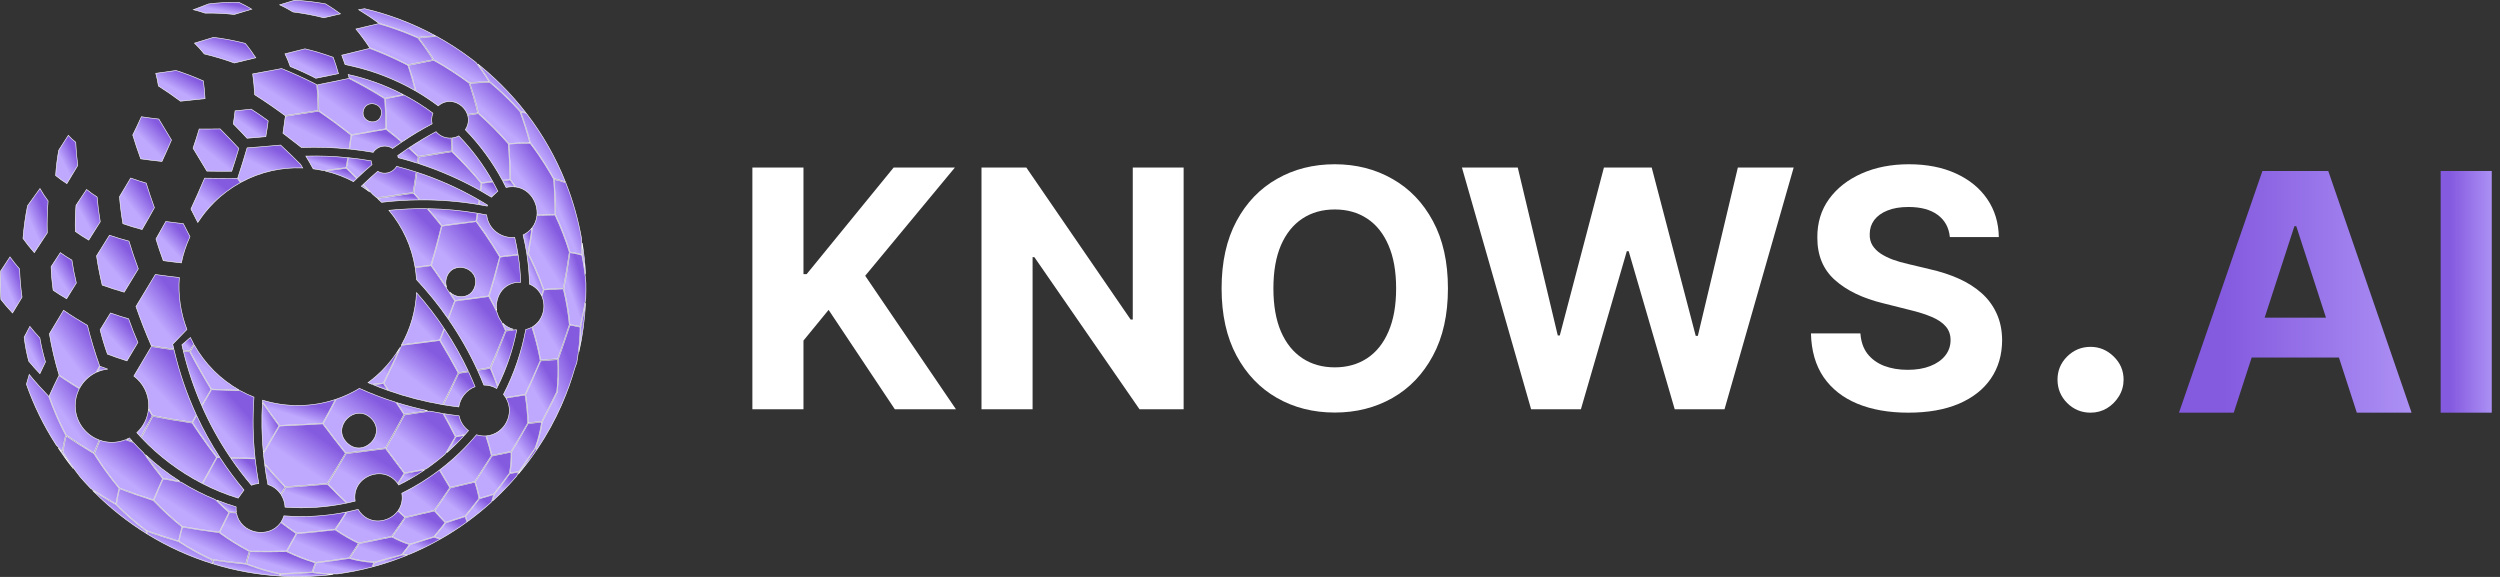 <svg width="208" height="48" viewBox="0 0 208 48" fill="none" xmlns="http://www.w3.org/2000/svg">
<rect x="0" y="0" width="208" height="48" fill="#333333" stroke="none"/>
<path d="M5.685 11.261C5.855 11.455 6.102 11.679 6.3 11.837C6.323 12.452 6.381 13.095 6.472 13.761C6.202 14.218 5.841 14.82 5.563 15.277C5.266 15.092 4.897 14.824 4.628 14.605C4.675 13.88 4.761 13.174 4.889 12.493C5.131 12.125 5.446 11.636 5.685 11.261Z" fill="url(#paint0_linear_644_4134)" stroke="white" stroke-width="0.048"/>
<path d="M9.109 19.572C9.592 19.742 10.237 19.934 10.73 20.064L10.731 20.066C10.96 20.825 11.219 21.594 11.508 22.368C11.156 22.953 10.687 23.725 10.332 24.309C9.775 24.153 9.048 23.917 8.505 23.722C8.308 22.908 8.149 22.095 8.032 21.288C8.357 20.773 8.786 20.089 9.109 19.572Z" fill="url(#paint1_linear_644_4134)" stroke="white" stroke-width="0.048"/>
<path d="M15.788 29.276C16.342 30.33 16.932 31.373 17.557 32.398C17.375 32.711 17.171 33.063 16.962 33.424C16.902 33.527 16.841 33.63 16.781 33.734C16.138 32.266 15.63 30.753 15.257 29.213C15.441 29.236 15.62 29.257 15.788 29.276Z" fill="url(#paint2_linear_644_4134)" stroke="white" stroke-width="0.048"/>
<path d="M19.871 0.193C20.203 0.341 20.626 0.569 20.945 0.762C20.5 0.896 19.928 1.07 19.493 1.203C18.68 1.113 17.866 1.074 17.057 1.091C16.775 0.986 16.399 0.879 16.094 0.808C16.484 0.659 16.979 0.47 17.357 0.327C18.193 0.225 19.033 0.181 19.871 0.193Z" fill="url(#paint3_linear_644_4134)" stroke="white" stroke-width="0.048"/>
<path d="M31.489 1.97C31.907 2.09 32.322 2.222 32.733 2.362C33.145 2.504 33.554 2.655 33.959 2.818C34.227 2.925 34.494 3.036 34.758 3.153C35.172 3.671 35.673 4.398 36.029 4.967C35.394 5.086 34.565 5.254 33.94 5.386C33.87 5.35 33.8 5.314 33.73 5.279C33.676 5.251 33.621 5.224 33.567 5.196C33.502 5.164 33.436 5.133 33.371 5.101C33.305 5.068 33.237 5.034 33.17 5.002C33.113 4.975 33.056 4.949 32.999 4.922C32.924 4.886 32.848 4.851 32.773 4.816C32.718 4.79 32.662 4.765 32.608 4.74C32.53 4.705 32.452 4.67 32.374 4.635C32.317 4.61 32.26 4.584 32.203 4.56C32.127 4.526 32.05 4.493 31.973 4.46C31.91 4.434 31.847 4.408 31.784 4.382V4.381C31.713 4.352 31.642 4.321 31.57 4.292C31.5 4.263 31.429 4.235 31.359 4.207C31.295 4.182 31.23 4.156 31.166 4.131C31.086 4.1 31.004 4.069 30.924 4.038C30.872 4.019 30.82 3.998 30.768 3.979L30.767 3.978L30.768 3.977H30.763C30.76 3.976 30.757 3.974 30.754 3.973C30.444 3.483 29.986 2.865 29.613 2.413C30.181 2.272 30.925 2.097 31.489 1.97Z" fill="url(#paint4_linear_644_4134)" stroke="white" stroke-width="0.048"/>
<path d="M40.744 6.851C41.077 7.129 41.404 7.416 41.722 7.712C42.044 8.011 42.358 8.32 42.664 8.637C42.866 8.847 43.065 9.062 43.261 9.28C43.406 9.677 43.565 10.146 43.714 10.617C43.851 11.056 43.979 11.496 44.082 11.878C43.757 11.877 43.373 11.887 43.004 11.903C42.765 11.912 42.531 11.924 42.324 11.938C41.541 11.039 40.703 10.197 39.819 9.412C39.64 8.66 39.349 7.675 39.096 6.939C39.595 6.895 40.248 6.861 40.744 6.851Z" fill="url(#paint5_linear_644_4134)" stroke="white" stroke-width="0.048"/>
<path d="M14.642 5.865C15.388 6.101 16.149 6.392 16.918 6.733C16.985 7.173 17.037 7.758 17.06 8.205C16.444 8.278 15.631 8.364 15.017 8.421C14.388 7.954 13.775 7.53 13.181 7.155C13.137 6.833 13.049 6.417 12.96 6.102C13.47 6.038 14.138 5.942 14.642 5.865Z" fill="url(#paint6_linear_644_4134)" stroke="white" stroke-width="0.048"/>
<path d="M28.969 6.199C30.562 6.547 32.12 7.124 33.555 7.871C33.029 7.976 32.488 8.084 32.034 8.175C31.058 7.555 30.059 6.989 29.047 6.483C29.023 6.392 28.997 6.297 28.969 6.199Z" fill="url(#paint7_linear_644_4134)" stroke="white" stroke-width="0.048"/>
<path d="M39.79 9.45C40.672 10.232 41.509 11.074 42.29 11.971C42.308 12.204 42.325 12.456 42.342 12.718L42.386 13.531C42.407 14.021 42.422 14.508 42.428 14.931C42.232 14.951 42.019 14.975 41.798 14.999C40.988 13.496 39.961 12.079 38.717 10.796C38.981 10.388 39.02 9.963 38.91 9.585C39.219 9.537 39.522 9.49 39.79 9.45Z" fill="url(#paint8_linear_644_4134)" stroke="white" stroke-width="0.048"/>
<path d="M38.169 11.306C39.272 12.444 40.217 13.716 40.988 15.091C40.661 15.129 40.342 15.167 40.059 15.202C39.292 14.284 38.478 13.41 37.625 12.583C37.624 12.248 37.617 11.868 37.603 11.481C37.799 11.46 37.991 11.403 38.169 11.306Z" fill="url(#paint9_linear_644_4134)" stroke="white" stroke-width="0.048"/>
<path d="M35.603 17.361C36.975 17.384 38.346 17.509 39.704 17.738C39.671 17.967 39.637 18.187 39.606 18.393C39.086 18.459 38.464 18.541 37.864 18.62C37.477 18.671 37.1 18.722 36.765 18.768C36.392 18.298 36.011 17.835 35.621 17.382C35.615 17.375 35.609 17.368 35.603 17.361Z" fill="url(#paint10_linear_644_4134)" stroke="white" stroke-width="0.048"/>
<path d="M34.69 14.332C36.469 14.914 38.201 15.684 39.855 16.642C39.844 16.724 39.835 16.808 39.824 16.891C39.818 16.933 39.812 16.975 39.806 17.017C38.203 16.748 36.582 16.62 34.961 16.631C34.785 16.434 34.607 16.238 34.428 16.044C34.514 15.534 34.607 14.927 34.69 14.332Z" fill="url(#paint11_linear_644_4134)" stroke="white" stroke-width="0.048"/>
<path d="M37.593 12.62C38.445 13.445 39.258 14.318 40.024 15.235C40.003 15.431 39.979 15.64 39.953 15.857C38.296 14.922 36.564 14.169 34.788 13.598C34.812 13.414 34.834 13.236 34.855 13.068C35.679 12.932 36.769 12.753 37.593 12.62Z" fill="url(#paint12_linear_644_4134)" stroke="white" stroke-width="0.048"/>
<path d="M17.768 3.108C18.651 3.217 19.529 3.385 20.395 3.606L20.404 3.608C20.692 3.948 21.037 4.427 21.282 4.805C20.742 4.938 20.035 5.111 19.5 5.241C18.674 4.94 17.838 4.688 16.999 4.489C16.774 4.201 16.448 3.847 16.183 3.588C16.665 3.441 17.293 3.251 17.768 3.108Z" fill="url(#paint13_linear_644_4134)" stroke="white" stroke-width="0.048"/>
<path d="M25.376 4.062C26.162 4.248 26.945 4.484 27.72 4.767C27.875 5.167 28.047 5.709 28.161 6.127C27.593 6.246 26.845 6.399 26.279 6.513C25.573 6.146 24.863 5.82 24.154 5.538C24.042 5.211 23.864 4.792 23.711 4.479C24.216 4.354 24.877 4.189 25.376 4.062Z" fill="url(#paint14_linear_644_4134)" stroke="white" stroke-width="0.048"/>
<path d="M23.43 5.704C24.405 6.092 25.382 6.541 26.354 7.045C26.416 7.689 26.453 8.545 26.463 9.194C25.635 9.327 24.539 9.493 23.711 9.613C22.866 8.987 22.023 8.408 21.19 7.881C21.166 7.358 21.098 6.67 21.023 6.151C21.75 6.022 22.708 5.844 23.43 5.704Z" fill="url(#paint15_linear_644_4134)" stroke="white" stroke-width="0.048"/>
<path d="M36.837 5.455C37.089 5.606 37.338 5.76 37.584 5.919C38.075 6.236 38.555 6.568 39.025 6.917C39.282 7.647 39.565 8.635 39.751 9.391C39.488 9.43 39.192 9.475 38.89 9.523C38.734 9.066 38.36 8.692 37.908 8.529C37.454 8.364 36.922 8.414 36.458 8.807C35.864 8.361 35.249 7.955 34.617 7.588C34.542 7.28 34.449 6.934 34.348 6.588C34.231 6.185 34.103 5.782 33.987 5.439C34.618 5.305 35.452 5.138 36.083 5.019C36.337 5.16 36.588 5.306 36.837 5.455Z" fill="url(#paint16_linear_644_4134)" stroke="white" stroke-width="0.048"/>
<path d="M36.277 10.956C36.6 11.335 37.074 11.515 37.538 11.486C37.55 11.863 37.558 12.231 37.56 12.558C36.736 12.692 35.646 12.87 34.824 13.006C34.563 12.763 34.299 12.526 34.033 12.291C34.763 11.808 35.512 11.363 36.277 10.956Z" fill="url(#paint17_linear_644_4134)" stroke="white" stroke-width="0.048"/>
<path d="M33.623 7.906C34.473 8.353 35.278 8.86 36.02 9.416C35.91 9.699 35.887 10.008 35.952 10.302C35.101 10.754 34.27 11.252 33.462 11.796C33.03 11.428 32.592 11.07 32.148 10.724C32.148 10.366 32.14 9.951 32.125 9.535C32.108 9.076 32.084 8.614 32.056 8.219C32.524 8.126 33.084 8.014 33.623 7.906Z" fill="url(#paint18_linear_644_4134)" stroke="white" stroke-width="0.048"/>
<path d="M20.899 9.081C21.366 9.377 21.84 9.701 22.314 10.053C22.267 10.451 22.186 10.973 22.116 11.369C21.646 11.414 21.026 11.466 20.556 11.501C20.165 11.081 19.782 10.682 19.409 10.308C19.465 9.983 19.524 9.553 19.558 9.224C19.964 9.186 20.496 9.128 20.899 9.081Z" fill="url(#paint19_linear_644_4134)" stroke="white" stroke-width="0.048"/>
<path d="M18.314 10.725C18.819 11.232 19.339 11.774 19.869 12.345C19.704 12.921 19.467 13.677 19.279 14.246C18.657 14.254 17.836 14.249 17.215 14.237C16.81 13.576 16.424 12.939 16.062 12.329C16.228 11.852 16.431 11.217 16.574 10.732C17.099 10.74 17.791 10.735 18.314 10.725Z" fill="url(#paint20_linear_644_4134)" stroke="white" stroke-width="0.048"/>
<path d="M11.766 9.712C12.201 9.783 12.776 9.856 13.213 9.904C13.545 10.462 13.897 11.045 14.267 11.65C14.038 12.19 13.721 12.899 13.474 13.433C12.941 13.38 12.238 13.293 11.708 13.216C11.46 12.537 11.238 11.874 11.044 11.233C11.269 10.779 11.556 10.174 11.766 9.712Z" fill="url(#paint21_linear_644_4134)" stroke="white" stroke-width="0.048"/>
<path d="M10.873 14.813C11.258 14.957 11.771 15.122 12.164 15.235C12.364 15.896 12.593 16.58 12.849 17.279C12.547 17.83 12.137 18.552 11.821 19.097C11.335 18.971 10.701 18.777 10.227 18.613C10.096 17.85 10 17.1 9.942 16.367C10.225 15.902 10.595 15.284 10.873 14.813Z" fill="url(#paint22_linear_644_4134)" stroke="white" stroke-width="0.048"/>
<path d="M44.465 12.402C44.584 12.566 44.7 12.732 44.815 12.898C45.154 13.389 45.47 13.887 45.765 14.39C45.863 14.557 45.958 14.724 46.052 14.893L46.059 14.906C46.096 15.381 46.128 15.941 46.149 16.495C46.166 16.966 46.176 17.434 46.178 17.843C45.863 17.845 45.489 17.855 45.126 17.867C44.973 17.872 44.822 17.877 44.679 17.883C44.761 16.829 44.064 15.716 42.923 15.555C42.776 15.349 42.628 15.146 42.477 14.944C42.472 14.518 42.456 14.024 42.434 13.528C42.409 12.99 42.374 12.448 42.338 11.984C42.542 11.971 42.771 11.96 43.006 11.95C43.385 11.935 43.78 11.927 44.109 11.927C44.229 12.084 44.348 12.242 44.465 12.402Z" fill="url(#paint23_linear_644_4134)" stroke="white" stroke-width="0.048"/>
<path d="M44.166 19.574C44.088 20.104 44.003 20.631 43.926 21.086C43.894 21.09 43.862 21.093 43.829 21.096C43.748 20.576 43.645 20.06 43.521 19.551C43.827 19.4 44.068 19.204 44.249 18.98C44.222 19.176 44.195 19.375 44.166 19.574Z" fill="url(#paint24_linear_644_4134)" stroke="white" stroke-width="0.048"/>
<path d="M40.489 17.882C40.62 19.094 41.733 19.859 42.821 19.752C42.934 20.221 43.027 20.695 43.103 21.174C42.905 21.195 42.703 21.219 42.504 21.241C42.188 21.276 41.88 21.311 41.606 21.343C41.22 20.694 40.803 20.043 40.354 19.392C40.126 19.06 39.891 18.732 39.652 18.408C39.685 18.201 39.719 17.977 39.753 17.746C39.999 17.788 40.244 17.833 40.489 17.882Z" fill="url(#paint25_linear_644_4134)" stroke="white" stroke-width="0.048"/>
<path d="M40.56 17.062C40.552 17.091 40.544 17.119 40.537 17.148C40.309 17.104 40.081 17.063 39.853 17.024C39.859 16.982 39.865 16.94 39.871 16.897C39.881 16.821 39.891 16.744 39.901 16.668C40.122 16.796 40.342 16.927 40.56 17.062Z" fill="url(#paint26_linear_644_4134)" stroke="white" stroke-width="0.048"/>
<path d="M42.858 15.548C42.624 15.523 42.373 15.536 42.107 15.598C42.016 15.413 41.921 15.229 41.823 15.046C42.04 15.022 42.249 14.998 42.441 14.977C42.583 15.165 42.721 15.356 42.858 15.548Z" fill="url(#paint27_linear_644_4134)" stroke="white" stroke-width="0.048"/>
<path d="M41.014 15.136C41.154 15.389 41.29 15.644 41.419 15.903L40.886 16.408C40.593 16.227 40.297 16.052 39.998 15.882C40.024 15.662 40.049 15.448 40.071 15.249C40.358 15.213 40.682 15.175 41.014 15.136Z" fill="url(#paint28_linear_644_4134)" stroke="white" stroke-width="0.048"/>
<path d="M39.616 18.439C39.854 18.762 40.087 19.088 40.315 19.419C40.764 20.071 41.181 20.722 41.568 21.371C41.436 21.879 41.276 22.472 41.111 23.061C40.956 23.61 40.797 24.155 40.656 24.625C40.482 24.649 40.297 24.675 40.105 24.7C39.367 24.8 38.53 24.911 37.863 24.999C37.766 24.844 37.666 24.688 37.566 24.532C37.513 24.449 37.458 24.367 37.404 24.284C37.567 24.453 37.779 24.574 38.007 24.637C38.304 24.719 38.628 24.704 38.906 24.57C39.184 24.436 39.414 24.184 39.522 23.795C39.63 23.406 39.562 23.071 39.392 22.813C39.222 22.555 38.952 22.375 38.655 22.293C38.358 22.211 38.033 22.227 37.755 22.361C37.477 22.495 37.248 22.747 37.14 23.136C37.058 23.435 37.079 23.701 37.169 23.926C37.132 23.869 37.094 23.811 37.056 23.753C36.939 23.577 36.821 23.401 36.7 23.224C36.664 23.172 36.629 23.12 36.593 23.068C36.478 22.901 36.362 22.735 36.245 22.569C36.13 22.405 36.014 22.242 35.897 22.08C36.029 21.62 36.176 21.088 36.321 20.551C36.484 19.947 36.643 19.336 36.773 18.814C37.107 18.769 37.484 18.719 37.871 18.668C38.472 18.589 39.095 18.506 39.616 18.439Z" fill="url(#paint29_linear_644_4134)" stroke="white" stroke-width="0.048"/>
<path d="M7.204 15.766C7.457 15.974 7.806 16.218 8.08 16.392C8.134 17.062 8.221 17.75 8.341 18.447C8.054 18.908 7.672 19.516 7.381 19.978C7.033 19.777 6.591 19.489 6.268 19.256C6.247 18.52 6.266 17.792 6.325 17.078C6.591 16.685 6.94 16.164 7.204 15.766Z" fill="url(#paint30_linear_644_4134)" stroke="white" stroke-width="0.048"/>
<path d="M9.195 26.041C9.644 26.205 10.244 26.395 10.702 26.526C10.931 27.184 11.188 27.841 11.473 28.492C11.198 28.953 10.836 29.561 10.563 30.024C10.068 29.872 9.424 29.648 8.942 29.465C8.702 28.797 8.499 28.119 8.331 27.438C8.59 27.017 8.933 26.462 9.195 26.041Z" fill="url(#paint31_linear_644_4134)" stroke="white" stroke-width="0.048"/>
<path d="M12.711 34.641C13.693 34.835 15.002 35.052 15.992 35.197C16.07 35.319 16.151 35.441 16.231 35.561C16.257 35.601 16.284 35.642 16.311 35.681C16.423 35.849 16.535 36.017 16.65 36.182C16.875 36.51 17.104 36.831 17.333 37.144C17.56 37.453 17.788 37.755 18.018 38.051C17.862 38.329 17.686 38.644 17.508 38.967C17.27 39.396 17.027 39.836 16.819 40.219C14.958 39.257 13.216 37.96 11.764 36.415C12.073 35.825 12.425 35.167 12.711 34.641Z" fill="url(#paint32_linear_644_4134)" stroke="white" stroke-width="0.048"/>
<path d="M12.104 37.827C12.979 38.651 13.938 39.397 14.973 40.049C14.48 39.964 13.995 39.877 13.573 39.794C13.085 39.195 12.611 38.563 12.153 37.899C12.136 37.875 12.12 37.851 12.104 37.827Z" fill="url(#paint33_linear_644_4134)" stroke="white" stroke-width="0.048"/>
<path d="M3.325 15.687C3.508 16.017 3.78 16.425 4.003 16.721C3.931 17.592 3.907 18.479 3.933 19.376C3.609 19.869 3.181 20.522 2.854 21.019C2.548 20.678 2.176 20.207 1.913 19.837C1.984 18.919 2.111 18.009 2.293 17.115C2.603 16.687 3.012 16.121 3.325 15.687Z" fill="url(#paint34_linear_644_4134)" stroke="white" stroke-width="0.048"/>
<path d="M2.485 27.158C2.722 27.464 3.052 27.841 3.315 28.116C3.429 28.788 3.586 29.455 3.784 30.111C3.638 30.402 3.455 30.788 3.319 31.09C3.02 30.786 2.652 30.369 2.387 30.043C2.215 29.388 2.089 28.723 2.009 28.053C2.146 27.782 2.335 27.43 2.485 27.158Z" fill="url(#paint35_linear_644_4134)" stroke="white" stroke-width="0.048"/>
<path d="M5.511 36.268C6.188 36.744 7.109 37.327 7.816 37.745C8.025 38.08 8.243 38.411 8.468 38.738C8.583 38.905 8.7 39.07 8.818 39.233C9.169 39.718 9.533 40.184 9.908 40.631C9.866 40.795 9.823 40.982 9.784 41.173C9.729 41.432 9.678 41.698 9.645 41.928C9.302 41.733 8.911 41.501 8.523 41.262C8.354 41.158 8.186 41.052 8.022 40.948L7.548 40.639C7.246 40.325 6.953 40.006 6.671 39.68C6.4 39.33 6.136 38.971 5.88 38.601C5.656 38.276 5.441 37.946 5.235 37.613C5.292 37.205 5.408 36.673 5.511 36.268Z" fill="url(#paint36_linear_644_4134)" stroke="white" stroke-width="0.048"/>
<path d="M5.193 37.635C5.4 37.97 5.615 38.302 5.84 38.628C5.925 38.752 6.013 38.873 6.1 38.993C5.653 38.436 5.237 37.861 4.846 37.274C4.967 37.4 5.082 37.523 5.193 37.635Z" fill="url(#paint37_linear_644_4134)" stroke="white" stroke-width="0.048"/>
<path d="M5.02 21.02C5.302 21.226 5.685 21.47 5.983 21.644C6.075 22.274 6.198 22.909 6.352 23.544C6.108 23.938 5.786 24.459 5.541 24.856C5.193 24.658 4.75 24.376 4.424 24.149C4.329 23.496 4.272 22.841 4.253 22.189C4.483 21.838 4.787 21.374 5.02 21.02Z" fill="url(#paint38_linear_644_4134)" stroke="white" stroke-width="0.048"/>
<path d="M0.83 21.374C1.055 21.693 1.374 22.087 1.63 22.375C1.654 23.156 1.722 23.941 1.835 24.724C1.594 25.118 1.28 25.64 1.042 26.041C0.73 25.716 0.348 25.269 0.074 24.919C0.016 24.131 0.008 23.341 0.05 22.555C0.282 22.199 0.591 21.732 0.83 21.374Z" fill="url(#paint39_linear_644_4134)" stroke="white" stroke-width="0.048"/>
<path d="M2.431 31.156C2.892 31.728 3.536 32.443 4.043 32.964C4.142 33.24 4.246 33.516 4.354 33.79C4.463 34.065 4.576 34.339 4.695 34.611C4.931 35.152 5.186 35.686 5.46 36.212C5.355 36.608 5.246 37.136 5.182 37.548C5.024 37.389 4.854 37.213 4.681 37.028C3.643 35.425 2.814 33.727 2.198 31.969C2.269 31.691 2.354 31.399 2.431 31.156Z" fill="url(#paint40_linear_644_4134)" stroke="white" stroke-width="0.048"/>
<path d="M13.574 39.844C14.026 39.933 14.55 40.029 15.078 40.118C15.966 40.67 16.91 41.153 17.904 41.559C18.092 41.746 18.28 41.93 18.47 42.109L19.047 42.637C18.944 42.838 18.829 43.068 18.713 43.302C18.548 43.634 18.381 43.977 18.245 44.27H18.242L17.526 44.175C17.275 44.14 17.015 44.103 16.755 44.064C16.203 43.981 15.649 43.891 15.177 43.807C14.355 43.151 13.559 42.42 12.796 41.617C12.928 41.298 13.091 40.921 13.252 40.556C13.364 40.305 13.475 40.06 13.574 39.844Z" fill="url(#paint41_linear_644_4134)" stroke="white" stroke-width="0.048"/>
<path d="M9.95 40.657C10.374 40.824 10.871 41.006 11.368 41.18C11.851 41.349 12.335 41.511 12.753 41.644C13.517 42.449 14.315 43.18 15.139 43.838C15.097 43.98 15.054 44.142 15.013 44.308C14.952 44.549 14.894 44.798 14.856 45.013C14.47 44.9 14.028 44.763 13.585 44.619C13.095 44.459 12.604 44.29 12.188 44.14C11.97 43.977 11.754 43.809 11.541 43.637C11.006 43.204 10.486 42.742 9.983 42.25C9.884 42.154 9.786 42.056 9.689 41.958C9.721 41.725 9.775 41.45 9.831 41.183C9.87 40.998 9.911 40.817 9.95 40.657Z" fill="url(#paint42_linear_644_4134)" stroke="white" stroke-width="0.048"/>
<path d="M7.706 40.801C7.958 40.965 8.227 41.136 8.498 41.303C8.897 41.549 9.299 41.788 9.65 41.986C9.749 42.087 9.848 42.186 9.949 42.284C10.453 42.777 10.975 43.24 11.511 43.674C11.723 43.846 11.939 44.013 12.156 44.175C12.171 44.248 12.191 44.327 12.215 44.408C10.668 43.451 9.206 42.304 7.864 40.962C7.811 40.909 7.759 40.855 7.706 40.801Z" fill="url(#paint43_linear_644_4134)" stroke="white" stroke-width="0.048"/>
<path d="M17.692 46.602C18.533 46.728 19.645 46.859 20.484 46.94C20.597 46.984 20.71 47.028 20.824 47.069C21.054 47.153 21.285 47.232 21.517 47.306C21.633 47.343 21.749 47.379 21.866 47.413C22.214 47.516 22.563 47.608 22.913 47.688C23.026 47.714 23.138 47.738 23.25 47.762C23.268 47.816 23.294 47.873 23.325 47.93C21.459 47.815 19.604 47.484 17.801 46.934C17.756 46.823 17.718 46.706 17.692 46.602Z" fill="url(#paint44_linear_644_4134)" stroke="white" stroke-width="0.048"/>
<path d="M23.844 45.897C24.64 46.282 25.436 46.592 26.227 46.827C26.135 47.056 26.031 47.358 25.969 47.595C25.578 47.621 25.126 47.647 24.672 47.668C24.183 47.69 23.692 47.707 23.272 47.717C23.156 47.693 23.04 47.669 22.924 47.642C22.575 47.562 22.226 47.47 21.879 47.367C21.763 47.333 21.648 47.297 21.532 47.26C21.301 47.187 21.07 47.108 20.84 47.024C20.731 46.984 20.623 46.944 20.515 46.902C20.581 46.594 20.702 46.2 20.803 45.902C21.262 45.911 21.797 45.915 22.331 45.914C22.86 45.913 23.389 45.908 23.844 45.897Z" fill="url(#paint45_linear_644_4134)" stroke="white" stroke-width="0.048"/>
<path d="M25.992 47.645H25.993C26.574 47.732 27.154 47.78 27.729 47.795C26.286 47.972 24.83 48.019 23.38 47.934C23.349 47.877 23.323 47.818 23.303 47.765C23.717 47.755 24.197 47.738 24.674 47.716C25.135 47.694 25.594 47.669 25.988 47.644L25.992 47.645Z" fill="url(#paint46_linear_644_4134)" stroke="white" stroke-width="0.048"/>
<path d="M15.185 43.856C15.654 43.94 16.202 44.029 16.748 44.111C17.266 44.188 17.783 44.261 18.23 44.317L18.24 44.325C19.059 44.918 19.894 45.436 20.739 45.88C20.636 46.179 20.522 46.576 20.451 46.885C19.604 46.805 18.486 46.666 17.648 46.543C17.299 46.385 16.953 46.216 16.61 46.037C16.496 45.977 16.382 45.916 16.269 45.853C16.041 45.728 15.815 45.598 15.59 45.464C15.366 45.329 15.142 45.19 14.921 45.046C14.914 45.041 14.908 45.036 14.901 45.032C14.939 44.817 14.997 44.563 15.059 44.319C15.1 44.156 15.144 43.997 15.185 43.856Z" fill="url(#paint47_linear_644_4134)" stroke="white" stroke-width="0.048"/>
<path d="M12.211 44.199C12.618 44.348 13.094 44.51 13.569 44.665C14.021 44.811 14.473 44.951 14.864 45.066C14.874 45.072 14.884 45.08 14.895 45.086C15.116 45.231 15.341 45.37 15.566 45.505C15.79 45.64 16.017 45.77 16.245 45.895C16.359 45.958 16.474 46.019 16.589 46.079C16.93 46.257 17.274 46.426 17.621 46.584C17.643 46.685 17.681 46.8 17.726 46.912C15.835 46.329 14.003 45.508 12.277 44.447C12.25 44.361 12.229 44.276 12.211 44.199Z" fill="url(#paint48_linear_644_4134)" stroke="white" stroke-width="0.048"/>
<path d="M39.645 36.171C39.913 36.255 40.172 36.284 40.419 36.27C40.608 36.846 40.764 37.395 40.881 37.91C40.472 38.56 39.92 39.416 39.499 40.057C38.887 40.206 38.075 40.397 37.46 40.542C37.203 40.098 36.912 39.61 36.592 39.085C37.708 38.234 38.734 37.26 39.645 36.171Z" fill="url(#paint49_linear_644_4134)" stroke="white" stroke-width="0.048"/>
<path d="M38.638 36.217C38.167 36.739 37.668 37.23 37.144 37.691C37.151 37.678 37.16 37.665 37.168 37.652C37.434 37.2 37.699 36.744 37.924 36.353C38.144 36.311 38.387 36.265 38.638 36.217Z" fill="url(#paint50_linear_644_4134)" stroke="white" stroke-width="0.048"/>
<path d="M35.752 34.205C36.12 34.28 36.489 34.347 36.858 34.408C37.231 35.079 37.574 35.722 37.881 36.331C37.657 36.722 37.392 37.177 37.127 37.628C37.093 37.685 37.06 37.74 37.027 37.796C36.522 38.233 35.993 38.64 35.445 39.018C35.333 39.039 35.221 39.06 35.108 39.081C34.603 39.174 34.093 39.267 33.658 39.345C33.177 38.718 32.664 38.036 32.123 37.303C32.594 36.472 33.208 35.363 33.665 34.525C34.285 34.432 35.045 34.315 35.752 34.205Z" fill="url(#paint51_linear_644_4134)" stroke="white" stroke-width="0.048"/>
<path d="M32.083 37.33C32.625 38.063 33.137 38.745 33.618 39.373C33.456 39.633 33.274 39.926 33.086 40.226C31.917 38.574 29.218 39.646 29.549 41.692C29.331 41.748 29.111 41.8 28.891 41.847C28.367 41.362 27.831 40.832 27.286 40.257C27.746 39.504 28.346 38.502 28.796 37.745C29.785 37.63 31.096 37.463 32.083 37.33Z" fill="url(#paint52_linear_644_4134)" stroke="white" stroke-width="0.048"/>
<path d="M27.246 40.285C27.785 40.853 28.315 41.377 28.833 41.858C27.176 42.206 25.456 42.328 23.718 42.195C23.7 41.832 23.588 41.477 23.395 41.169C23.528 40.954 23.656 40.745 23.773 40.555C24.818 40.487 26.203 40.377 27.246 40.285Z" fill="url(#paint53_linear_644_4134)" stroke="white" stroke-width="0.048"/>
<path d="M28.459 43.143C28.255 43.457 28.052 43.768 27.875 44.038C27.404 44.092 26.855 44.152 26.306 44.207C25.738 44.264 25.169 44.316 24.682 44.358C24.25 44.073 23.818 43.762 23.385 43.429C23.483 43.279 23.564 43.109 23.625 42.918C25.386 43.057 27.127 42.943 28.808 42.606C28.694 42.781 28.577 42.962 28.459 43.143Z" fill="url(#paint54_linear_644_4134)" stroke="white" stroke-width="0.048"/>
<path d="M46.864 24.036C47.11 25.037 47.277 26.032 47.368 27.012C47.097 27.87 46.709 29.003 46.401 29.852C45.974 29.875 45.414 29.921 44.987 29.962C44.826 29.07 44.599 28.154 44.301 27.22L44.297 27.211C44.3 27.204 44.302 27.197 44.304 27.19C45.179 26.667 45.467 25.543 45.091 24.661C45.139 24.499 45.185 24.342 45.228 24.191C45.235 24.168 45.242 24.144 45.248 24.121C45.305 24.117 45.364 24.113 45.424 24.109C45.882 24.079 46.433 24.05 46.864 24.036Z" fill="url(#paint55_linear_644_4134)" stroke="white" stroke-width="0.048"/>
<path d="M47.774 21.08C47.994 21.121 48.222 21.175 48.41 21.23C48.526 21.799 48.618 22.368 48.685 22.937L48.745 23.511C48.754 23.956 48.75 24.402 48.735 24.848C48.604 25.602 48.427 26.48 48.273 27.169C48.115 27.126 47.925 27.088 47.743 27.058C47.63 27.039 47.519 27.023 47.419 27.012C47.328 26.029 47.161 25.033 46.914 24.029C47.092 23.132 47.29 21.932 47.419 21.022C47.529 21.037 47.65 21.057 47.774 21.08Z" fill="url(#paint56_linear_644_4134)" stroke="white" stroke-width="0.048"/>
<path d="M19.676 42.676C19.832 43.553 20.516 44.101 21.278 44.254C22.038 44.406 22.879 44.167 23.358 43.469C23.787 43.8 24.215 44.107 24.643 44.389C24.54 44.568 24.426 44.772 24.31 44.979C24.143 45.278 23.972 45.586 23.833 45.848C23.381 45.859 22.856 45.864 22.331 45.865C21.792 45.866 21.252 45.861 20.79 45.853L20.78 45.848C19.936 45.406 19.102 44.888 18.284 44.297C18.421 44.003 18.59 43.658 18.757 43.323C18.873 43.088 18.988 42.858 19.092 42.656C19.276 42.664 19.473 42.67 19.676 42.676Z" fill="url(#paint57_linear_644_4134)" stroke="white" stroke-width="0.048"/>
<path d="M29.065 46.463L29.069 46.464C29.246 46.512 29.422 46.556 29.597 46.594C29.685 46.613 29.773 46.631 29.86 46.648C30.283 46.729 30.7 46.781 31.11 46.805C31.056 46.916 30.997 47.052 30.955 47.175C30 47.428 29.034 47.62 28.06 47.753C27.387 47.752 26.708 47.701 26.027 47.6C26.087 47.362 26.195 47.063 26.285 46.836C27.123 46.739 28.232 46.588 29.065 46.463Z" fill="url(#paint58_linear_644_4134)" stroke="white" stroke-width="0.048"/>
<path d="M42.994 27.453C42.685 29.058 42.135 30.677 41.421 32.122C41.245 31.632 41.049 31.131 40.832 30.62C41.228 29.703 41.733 28.476 42.102 27.547C42.343 27.513 42.614 27.474 42.892 27.436C42.925 27.442 42.96 27.448 42.994 27.453Z" fill="url(#paint59_linear_644_4134)" stroke="white" stroke-width="0.048"/>
<path d="M44.26 27.254C44.483 27.951 44.667 28.639 44.812 29.314L44.945 29.992C44.946 29.995 44.946 29.998 44.947 30.002C44.761 30.433 44.541 30.936 44.317 31.436C44.1 31.92 43.879 32.4 43.687 32.813C43.321 32.871 42.882 32.944 42.462 33.014C42.33 33.036 42.201 33.057 42.077 33.078C42.022 32.987 41.961 32.898 41.89 32.811C42.751 31.164 43.4 29.279 43.743 27.418C43.893 27.382 44.032 27.33 44.161 27.267C44.194 27.263 44.228 27.258 44.26 27.254Z" fill="url(#paint60_linear_644_4134)" stroke="white" stroke-width="0.048"/>
<path d="M38.987 30.935C39.178 31.343 39.357 31.755 39.526 32.171C38.814 32.436 38.275 33.115 38.169 33.858C37.741 33.807 37.314 33.746 36.888 33.675C37.306 32.844 37.794 31.847 38.169 31.067C38.421 31.027 38.7 30.981 38.987 30.935Z" fill="url(#paint61_linear_644_4134)" stroke="white" stroke-width="0.048"/>
<path d="M40.791 30.646C41.013 31.169 41.214 31.681 41.393 32.182C41.369 32.229 41.345 32.276 41.322 32.322C41.015 32.142 40.656 32.035 40.258 32.037C40.094 31.627 39.918 31.22 39.734 30.816C40.105 30.757 40.469 30.698 40.791 30.646Z" fill="url(#paint62_linear_644_4134)" stroke="white" stroke-width="0.048"/>
<path d="M36.917 34.417C37.342 34.486 37.767 34.546 38.194 34.595C38.303 35.117 38.595 35.538 38.979 35.828C38.884 35.939 38.789 36.05 38.692 36.158C38.421 36.21 38.158 36.26 37.921 36.305C37.619 35.706 37.283 35.075 36.917 34.417Z" fill="url(#paint63_linear_644_4134)" stroke="white" stroke-width="0.048"/>
<path d="M45.063 35.122C45.004 35.5 44.93 35.87 44.839 36.229C44.768 36.505 44.687 36.776 44.597 37.041C44.568 37.128 44.537 37.214 44.505 37.3C44.309 37.593 44.077 37.935 43.843 38.274C43.613 38.606 43.38 38.937 43.178 39.22C43.021 39.245 42.833 39.279 42.656 39.314C42.577 39.329 42.5 39.344 42.429 39.359C42.534 38.816 42.581 38.224 42.57 37.589C42.992 36.892 43.537 35.957 43.941 35.248C44.278 35.203 44.721 35.153 45.063 35.122Z" fill="url(#paint64_linear_644_4134)" stroke="white" stroke-width="0.048"/>
<path d="M42.522 37.613C42.532 38.249 42.484 38.839 42.377 39.38C42.197 39.625 41.987 39.908 41.775 40.191C41.536 40.508 41.294 40.825 41.086 41.094C41.082 41.096 41.077 41.097 41.072 41.098C40.715 41.206 40.249 41.344 39.891 41.45C39.849 41.203 39.789 40.933 39.71 40.644C39.662 40.468 39.606 40.285 39.544 40.093C39.966 39.453 40.516 38.596 40.925 37.948C41.404 37.846 42.037 37.713 42.522 37.613Z" fill="url(#paint65_linear_644_4134)" stroke="white" stroke-width="0.048"/>
<path d="M39.664 40.657C39.744 40.951 39.806 41.224 39.847 41.474C39.688 41.679 39.504 41.915 39.316 42.152C39.099 42.426 38.878 42.701 38.689 42.934L37.879 43.199C37.597 43.29 37.315 43.379 37.072 43.456C36.816 43.194 36.52 42.869 36.186 42.484C36.577 41.919 37.087 41.169 37.469 40.6C38.08 40.457 38.889 40.265 39.502 40.117C39.562 40.304 39.617 40.484 39.664 40.657Z" fill="url(#paint66_linear_644_4134)" stroke="white" stroke-width="0.048"/>
<path d="M36.148 42.514C36.481 42.898 36.777 43.222 37.034 43.485C36.893 43.663 36.729 43.869 36.565 44.073C36.403 44.275 36.24 44.474 36.1 44.647C35.784 44.749 35.413 44.867 35.044 44.982C34.715 45.084 34.387 45.182 34.103 45.267C33.645 45.129 33.157 44.921 32.642 44.646C32.974 44.171 33.407 43.545 33.734 43.072C34.461 42.909 35.423 42.687 36.148 42.514Z" fill="url(#paint67_linear_644_4134)" stroke="white" stroke-width="0.048"/>
<path d="M32.603 44.679C33.116 44.955 33.604 45.163 34.063 45.304C33.869 45.56 33.618 45.89 33.428 46.142C33.088 46.24 32.691 46.351 32.294 46.459C31.894 46.568 31.493 46.672 31.148 46.76C30.729 46.737 30.302 46.683 29.869 46.6C29.782 46.583 29.695 46.566 29.607 46.547C29.443 46.511 29.279 46.47 29.113 46.426C29.34 46.058 29.645 45.585 29.881 45.228C30.701 45.072 31.787 44.852 32.603 44.679Z" fill="url(#paint68_linear_644_4134)" stroke="white" stroke-width="0.048"/>
<path d="M36.554 39.114C36.873 39.639 37.164 40.126 37.421 40.569C37.038 41.14 36.525 41.893 36.135 42.458C35.41 42.632 34.446 42.854 33.718 43.017C33.525 42.85 33.327 42.671 33.125 42.482C33.396 42.098 33.531 41.605 33.431 41.038C34.533 40.498 35.578 39.854 36.554 39.114Z" fill="url(#paint69_linear_644_4134)" stroke="white" stroke-width="0.048"/>
<path d="M35.344 39.085C34.651 39.556 33.926 39.981 33.172 40.354C33.154 40.324 33.136 40.296 33.117 40.268C33.309 39.961 33.497 39.66 33.663 39.394C34.099 39.316 34.61 39.222 35.117 39.128C35.193 39.114 35.269 39.099 35.344 39.085Z" fill="url(#paint70_linear_644_4134)" stroke="white" stroke-width="0.048"/>
<path d="M29.796 42.382C30.197 43.063 30.836 43.353 31.469 43.344C32.097 43.334 32.719 43.029 33.097 42.52C33.296 42.706 33.49 42.882 33.679 43.047C33.35 43.525 32.914 44.153 32.583 44.627C31.766 44.801 30.677 45.018 29.857 45.175C29.228 44.871 28.581 44.496 27.922 44.054C28.097 43.787 28.297 43.48 28.498 43.17C28.625 42.976 28.751 42.781 28.872 42.594C29.183 42.53 29.491 42.46 29.796 42.382Z" fill="url(#paint71_linear_644_4134)" stroke="white" stroke-width="0.048"/>
<path d="M27.883 44.084C28.542 44.527 29.189 44.903 29.819 45.209C29.58 45.571 29.273 46.049 29.046 46.415C28.21 46.542 27.098 46.688 26.261 46.787C25.471 46.554 24.676 46.244 23.882 45.86C24.019 45.601 24.186 45.297 24.351 45.002C24.469 44.791 24.586 44.585 24.69 44.404C25.177 44.364 25.745 44.312 26.31 44.255C26.861 44.199 27.41 44.139 27.883 44.084Z" fill="url(#paint72_linear_644_4134)" stroke="white" stroke-width="0.048"/>
<path d="M46.401 29.919C46.447 30.834 46.421 31.726 46.322 32.588C45.963 33.336 45.464 34.322 45.078 35.059C44.737 35.088 44.291 35.14 43.949 35.185C43.939 34.438 43.866 33.653 43.73 32.837C43.923 32.423 44.144 31.94 44.361 31.455C44.584 30.958 44.802 30.458 44.987 30.028C45.412 29.987 45.972 29.944 46.401 29.919Z" fill="url(#paint73_linear_644_4134)" stroke="white" stroke-width="0.048"/>
<path d="M43.684 32.862C43.82 33.677 43.893 34.46 43.902 35.205C43.5 35.914 42.952 36.85 42.531 37.55C42.047 37.65 41.41 37.784 40.925 37.887C40.809 37.377 40.655 36.835 40.468 36.266C41.927 36.149 42.882 34.478 42.102 33.122C42.221 33.102 42.344 33.082 42.469 33.061C42.885 32.992 43.32 32.92 43.684 32.862Z" fill="url(#paint74_linear_644_4134)" stroke="white" stroke-width="0.048"/>
<path d="M36.58 28.329C37.143 29.258 37.656 30.16 38.118 31.029C37.741 31.818 37.243 32.828 36.823 33.664C35.312 33.407 33.818 33.023 32.358 32.511C32.222 32.309 32.086 32.105 31.947 31.898L31.942 31.891C32.16 31.439 32.408 30.915 32.655 30.386C32.924 29.81 33.191 29.229 33.416 28.731C33.939 28.667 34.555 28.591 35.162 28.513C35.659 28.45 36.151 28.385 36.58 28.329Z" fill="url(#paint75_linear_644_4134)" stroke="white" stroke-width="0.048"/>
<path d="M33.013 33.495C33.859 33.76 34.715 33.984 35.578 34.167C34.918 34.269 34.225 34.375 33.651 34.461C33.52 34.261 33.387 34.059 33.251 33.854C33.173 33.736 33.093 33.615 33.013 33.495Z" fill="url(#paint76_linear_644_4134)" stroke="white" stroke-width="0.048"/>
<path d="M26.854 35.27C27.499 36.136 28.13 36.95 28.741 37.71C28.291 38.469 27.689 39.471 27.231 40.224C26.187 40.318 24.8 40.424 23.755 40.493C23.174 39.892 22.591 39.245 22.009 38.555C21.974 38.284 21.943 38.013 21.916 37.741C22.076 37.47 22.246 37.182 22.415 36.892C22.709 36.388 23.004 35.879 23.254 35.444C23.83 35.422 24.506 35.392 25.175 35.357C25.762 35.328 26.344 35.295 26.849 35.263L26.854 35.27Z" fill="url(#paint77_linear_644_4134)" stroke="white" stroke-width="0.048"/>
<path d="M18.019 41.603C18.547 41.815 19.089 42.005 19.644 42.172C19.636 42.328 19.644 42.475 19.665 42.615C19.459 42.608 19.26 42.602 19.072 42.594C18.718 42.279 18.367 41.949 18.019 41.603Z" fill="url(#paint78_linear_644_4134)" stroke="white" stroke-width="0.048"/>
<path d="M18.309 38.085C18.913 39.01 19.578 39.906 20.302 40.769L19.819 41.443C18.818 41.14 17.824 40.735 16.862 40.241C17.07 39.858 17.312 39.418 17.549 38.99C17.728 38.667 17.904 38.351 18.059 38.073C18.14 38.077 18.224 38.081 18.309 38.085Z" fill="url(#paint79_linear_644_4134)" stroke="white" stroke-width="0.048"/>
<path d="M19.887 38.145C20.347 38.159 20.806 38.168 21.229 38.174C21.305 38.862 21.405 39.547 21.532 40.229C21.323 40.245 21.116 40.292 20.919 40.371C20.306 39.645 19.736 38.894 19.21 38.122C19.433 38.13 19.66 38.138 19.887 38.145Z" fill="url(#paint80_linear_644_4134)" stroke="white" stroke-width="0.048"/>
<path d="M22.02 38.642C22.585 39.31 23.151 39.938 23.715 40.521C23.603 40.703 23.481 40.903 23.355 41.108C23.109 40.743 22.747 40.453 22.289 40.312C22.181 39.758 22.093 39.201 22.02 38.642Z" fill="url(#paint81_linear_644_4134)" stroke="white" stroke-width="0.048"/>
<path d="M46.182 17.896C46.422 18.407 46.641 18.92 46.839 19.435C47.036 19.947 47.213 20.461 47.369 20.976C47.245 21.883 47.039 23.084 46.863 23.987C46.431 24 45.88 24.03 45.421 24.061C45.361 24.065 45.302 24.069 45.245 24.073C45.029 23.463 44.784 22.85 44.51 22.236C44.343 21.863 44.166 21.49 43.978 21.116L43.972 21.104C44.052 20.646 44.135 20.115 44.213 19.58C44.246 19.353 44.278 19.126 44.309 18.903C44.522 18.61 44.639 18.275 44.674 17.932C44.819 17.926 44.972 17.919 45.127 17.914C45.49 17.902 45.864 17.894 46.179 17.891L46.182 17.896Z" fill="url(#paint82_linear_644_4134)" stroke="white" stroke-width="0.048"/>
<path d="M43.936 21.138C44.123 21.511 44.3 21.884 44.466 22.255C44.741 22.872 44.988 23.486 45.204 24.097C45.197 24.123 45.19 24.151 45.182 24.177C45.143 24.312 45.102 24.452 45.06 24.596C44.87 24.191 44.538 23.843 44.051 23.638C44.035 22.798 43.961 21.965 43.835 21.144C43.868 21.141 43.901 21.137 43.933 21.133L43.936 21.138Z" fill="url(#paint83_linear_644_4134)" stroke="white" stroke-width="0.048"/>
<path d="M41.818 26.87C42.042 27.109 42.339 27.294 42.712 27.394C42.494 27.424 42.284 27.453 42.092 27.48C42.004 27.277 41.912 27.075 41.818 26.87Z" fill="url(#paint84_linear_644_4134)" stroke="white" stroke-width="0.048"/>
<path d="M43.111 21.221C43.227 21.966 43.297 22.72 43.319 23.482C42.553 23.464 41.994 23.806 41.662 24.298C41.358 24.747 41.246 25.319 41.334 25.854C41.135 25.457 40.928 25.057 40.706 24.654L40.701 24.644C40.844 24.173 41.003 23.626 41.158 23.074C41.322 22.488 41.481 21.897 41.613 21.39C41.886 21.359 42.193 21.324 42.508 21.289C42.708 21.267 42.911 21.243 43.111 21.221Z" fill="url(#paint85_linear_644_4134)" stroke="white" stroke-width="0.048"/>
<mask id="path-87-inside-1_644_4134" fill="white">
<path d="M44.273 27.21C44.276 27.199 44.28 27.187 44.284 27.175C44.259 27.19 44.234 27.205 44.209 27.219C44.229 27.216 44.252 27.213 44.272 27.21C44.272 27.21 44.272 27.21 44.273 27.21Z"/>
</mask>
<path d="M44.273 27.21C44.276 27.199 44.28 27.187 44.284 27.175C44.259 27.19 44.234 27.205 44.209 27.219C44.229 27.216 44.252 27.213 44.272 27.21C44.272 27.21 44.272 27.21 44.273 27.21Z" fill="url(#paint86_linear_644_4134)"/>
<path d="M44.273 27.21V27.258H44.307L44.318 27.225L44.273 27.21ZM44.284 27.175L44.33 27.19L44.37 27.069L44.26 27.134L44.284 27.175ZM44.209 27.219L44.186 27.176L44.215 27.266L44.209 27.219ZM44.272 27.21L44.278 27.259L44.287 27.256L44.272 27.21ZM44.273 27.21L44.318 27.225C44.322 27.214 44.326 27.202 44.33 27.19L44.284 27.175L44.239 27.16C44.235 27.172 44.231 27.184 44.227 27.196L44.273 27.21ZM44.284 27.175L44.26 27.134C44.234 27.149 44.211 27.163 44.186 27.176L44.209 27.219L44.231 27.261C44.258 27.247 44.284 27.231 44.309 27.217L44.284 27.175ZM44.209 27.219L44.215 27.266C44.236 27.264 44.258 27.261 44.278 27.258L44.272 27.21L44.266 27.163C44.246 27.166 44.223 27.169 44.202 27.171L44.209 27.219ZM44.272 27.21C44.287 27.256 44.287 27.256 44.287 27.256C44.287 27.256 44.287 27.256 44.287 27.256C44.287 27.256 44.287 27.256 44.287 27.256C44.287 27.256 44.287 27.256 44.287 27.256C44.287 27.256 44.287 27.256 44.287 27.256C44.287 27.256 44.287 27.256 44.287 27.256C44.286 27.256 44.286 27.256 44.286 27.256C44.286 27.256 44.286 27.256 44.286 27.257C44.285 27.257 44.284 27.257 44.284 27.257C44.283 27.257 44.279 27.258 44.273 27.258V27.21V27.162C44.266 27.162 44.262 27.164 44.261 27.164C44.26 27.164 44.259 27.164 44.259 27.164C44.258 27.165 44.258 27.165 44.258 27.165C44.258 27.165 44.258 27.165 44.258 27.165C44.257 27.165 44.257 27.165 44.257 27.165C44.257 27.165 44.257 27.165 44.257 27.165C44.257 27.165 44.257 27.165 44.257 27.165C44.257 27.165 44.257 27.165 44.257 27.165C44.257 27.165 44.257 27.165 44.257 27.165C44.257 27.165 44.257 27.165 44.272 27.21Z" fill="white" mask="url(#path-87-inside-1_644_4134)"/>
<path d="M36.984 27.376C37.73 28.497 38.391 29.668 38.958 30.874C38.676 30.919 38.404 30.963 38.157 31.002C37.695 30.132 37.182 29.23 36.619 28.301C36.734 28.015 36.857 27.701 36.984 27.376Z" fill="url(#paint87_linear_644_4134)" stroke="white" stroke-width="0.048"/>
<path d="M40.664 24.678C40.789 24.904 40.91 25.13 41.027 25.355L41.367 26.027C41.416 26.221 41.492 26.407 41.597 26.578L41.711 26.745C41.829 27 41.942 27.255 42.051 27.507C41.685 28.437 41.176 29.663 40.781 30.582C40.455 30.635 40.084 30.694 39.706 30.754C39.035 29.296 38.228 27.887 37.304 26.551C37.506 26.025 37.702 25.503 37.868 25.048C38.535 24.959 39.373 24.848 40.111 24.748C40.303 24.722 40.488 24.696 40.661 24.673L40.664 24.678Z" fill="url(#paint88_linear_644_4134)" stroke="white" stroke-width="0.048"/>
<path d="M44.537 37.339C44.584 37.346 44.636 37.359 44.688 37.376C44.208 38.09 43.684 38.783 43.118 39.454C43.15 39.387 43.185 39.321 43.215 39.252L43.214 39.252C43.417 38.968 43.652 38.635 43.884 38.3C44.114 37.966 44.342 37.629 44.537 37.339Z" fill="url(#paint89_linear_644_4134)" stroke="white" stroke-width="0.048"/>
<path d="M42.994 39.603C42.595 40.068 42.176 40.523 41.735 40.963C41.482 41.216 41.223 41.461 40.961 41.7C41.028 41.523 41.082 41.332 41.122 41.126C41.332 40.857 41.575 40.538 41.813 40.221C42.026 39.938 42.234 39.655 42.414 39.41C42.491 39.394 42.576 39.378 42.664 39.361C42.828 39.33 43.002 39.298 43.15 39.274C43.1 39.385 43.049 39.495 42.994 39.603Z" fill="url(#paint90_linear_644_4134)" stroke="white" stroke-width="0.048"/>
<path d="M41.068 41.149C41.022 41.376 40.96 41.584 40.88 41.775C40.24 42.357 39.575 42.897 38.89 43.396C38.857 43.277 38.805 43.131 38.732 42.959C38.92 42.727 39.139 42.453 39.354 42.181C39.542 41.944 39.726 41.707 39.886 41.501C40.241 41.396 40.707 41.258 41.068 41.149Z" fill="url(#paint91_linear_644_4134)" stroke="white" stroke-width="0.048"/>
<path d="M38.69 42.984C38.764 43.161 38.816 43.308 38.848 43.426C38.156 43.928 37.444 44.389 36.713 44.809C36.543 44.786 36.356 44.736 36.154 44.657C36.29 44.489 36.447 44.297 36.602 44.103C36.769 43.895 36.936 43.684 37.078 43.504C37.324 43.427 37.609 43.337 37.893 43.245C38.171 43.155 38.45 43.064 38.69 42.984Z" fill="url(#paint92_linear_644_4134)" stroke="white" stroke-width="0.048"/>
<path d="M36.114 44.693C36.304 44.769 36.482 44.819 36.647 44.846C35.811 45.322 34.953 45.744 34.077 46.112C33.886 46.131 33.691 46.139 33.491 46.138C33.684 45.884 33.929 45.56 34.117 45.313C34.402 45.228 34.729 45.129 35.059 45.027C35.427 44.913 35.798 44.795 36.114 44.693Z" fill="url(#paint93_linear_644_4134)" stroke="white" stroke-width="0.048"/>
<path d="M33.934 46.169C32.979 46.563 32.005 46.894 31.017 47.158C31.06 47.038 31.119 46.909 31.17 46.805C31.513 46.718 31.91 46.613 32.307 46.505C32.706 46.397 33.104 46.284 33.445 46.186C33.611 46.188 33.773 46.181 33.934 46.169Z" fill="url(#paint94_linear_644_4134)" stroke="white" stroke-width="0.048"/>
<path d="M24.522 0.024C25.385 0.066 26.243 0.167 27.088 0.324C27.472 0.55 27.96 0.879 28.326 1.15C27.901 1.246 27.355 1.376 26.942 1.478C26.102 1.264 25.251 1.104 24.395 0.998L24.387 0.997L24.386 0.996L24.382 0.995C24.062 0.795 23.623 0.565 23.272 0.401C23.652 0.282 24.139 0.134 24.51 0.024H24.522Z" fill="url(#paint95_linear_644_4134)" stroke="white" stroke-width="0.048"/>
<mask id="path-98-inside-2_644_4134" fill="white">
<path d="M39.63 5.188C39.629 5.187 39.628 5.186 39.627 5.186C39.628 5.187 39.629 5.187 39.63 5.188L39.63 5.188Z"/>
</mask>
<path d="M39.63 5.188C39.629 5.187 39.628 5.186 39.627 5.186C39.628 5.187 39.629 5.187 39.63 5.188L39.63 5.188Z" fill="url(#paint96_linear_644_4134)"/>
<path d="M39.63 5.188L39.663 5.153L39.658 5.15L39.63 5.188ZM39.627 5.186L39.658 5.149L39.595 5.222L39.627 5.186ZM39.63 5.188L39.601 5.227L39.663 5.154L39.63 5.188ZM39.63 5.188L39.658 5.15L39.658 5.149L39.627 5.186L39.596 5.222C39.598 5.224 39.6 5.226 39.601 5.226L39.63 5.188ZM39.627 5.186L39.595 5.222C39.597 5.224 39.6 5.226 39.601 5.227L39.63 5.188L39.659 5.15L39.658 5.15L39.627 5.186ZM39.63 5.188L39.663 5.154L39.663 5.153L39.63 5.188L39.596 5.223L39.597 5.223L39.63 5.188Z" fill="white" mask="url(#path-98-inside-2_644_4134)"/>
<path d="M36.332 3.029C37.326 3.576 38.29 4.199 39.214 4.898L39.609 5.203C39.748 5.391 39.89 5.591 40.031 5.792C40.269 6.135 40.499 6.483 40.692 6.79C40.193 6.799 39.545 6.838 39.054 6.88C38.584 6.53 38.102 6.197 37.61 5.88L36.862 5.414C36.612 5.264 36.36 5.118 36.105 4.976C35.759 4.409 35.251 3.69 34.837 3.161C35.291 3.107 35.881 3.055 36.332 3.029Z" fill="url(#paint97_linear_644_4134)" stroke="white" stroke-width="0.048"/>
<path d="M30.335 0.723C32.371 1.204 34.356 1.956 36.233 2.976C35.78 3.004 35.21 3.057 34.776 3.108C34.512 2.992 34.245 2.881 33.977 2.773C33.571 2.611 33.161 2.458 32.748 2.316C32.336 2.175 31.92 2.044 31.502 1.924C31.025 1.56 30.366 1.122 29.843 0.807C29.995 0.779 30.164 0.75 30.335 0.723Z" fill="url(#paint98_linear_644_4134)" stroke="white" stroke-width="0.048"/>
<path d="M39.748 5.315C40.434 5.865 41.099 6.455 41.735 7.091C42.461 7.816 43.129 8.577 43.741 9.367C43.586 9.319 43.432 9.276 43.294 9.245C43.099 9.027 42.901 8.813 42.698 8.603C42.392 8.285 42.077 7.977 41.755 7.678C41.594 7.528 41.431 7.381 41.267 7.236L40.768 6.809L40.753 6.796C40.558 6.479 40.318 6.119 40.07 5.765C39.964 5.612 39.855 5.462 39.748 5.315Z" fill="url(#paint99_linear_644_4134)" stroke="white" stroke-width="0.048"/>
<path d="M46.11 14.93C46.407 14.994 46.779 15.102 47.075 15.213C47.672 16.725 48.11 18.286 48.388 19.869C48.402 20.327 48.407 20.784 48.406 21.18C48.22 21.123 47.997 21.072 47.782 21.032C47.655 21.009 47.53 20.989 47.418 20.974L47.417 20.968L47.166 20.192C47.077 19.934 46.983 19.675 46.884 19.417C46.686 18.903 46.466 18.39 46.226 17.88C46.227 17.462 46.216 16.98 46.197 16.493C46.176 15.949 46.145 15.399 46.11 14.93Z" fill="url(#paint100_linear_644_4134)" stroke="white" stroke-width="0.048"/>
<path d="M48.718 25.204C48.651 26.57 48.469 27.932 48.169 29.273C48.17 29.268 48.172 29.262 48.172 29.257C48.177 29.218 48.182 29.179 48.187 29.14C48.195 29.075 48.202 29.009 48.209 28.944C48.215 28.893 48.22 28.84 48.225 28.789C48.231 28.728 48.237 28.668 48.243 28.607C48.248 28.549 48.253 28.491 48.257 28.432C48.262 28.376 48.266 28.32 48.27 28.263C48.275 28.198 48.279 28.133 48.283 28.068C48.286 28.017 48.289 27.966 48.291 27.915C48.295 27.839 48.298 27.764 48.301 27.688C48.303 27.647 48.306 27.605 48.307 27.563L48.316 27.209C48.451 26.617 48.595 25.881 48.718 25.204Z" fill="url(#paint101_linear_644_4134)" stroke="white" stroke-width="0.048"/>
<path d="M48.444 20.215C48.584 21.082 48.675 21.955 48.719 22.83C48.652 22.291 48.565 21.751 48.455 21.212C48.458 20.907 48.453 20.566 48.444 20.215Z" fill="url(#paint102_linear_644_4134)" stroke="white" stroke-width="0.048"/>
<path d="M43.319 9.301C43.455 9.333 43.605 9.375 43.757 9.422C43.764 9.424 43.772 9.426 43.779 9.429C43.784 9.43 43.789 9.431 43.793 9.432C45.159 11.206 46.241 13.127 47.042 15.134C46.744 15.024 46.377 14.924 46.088 14.86C45.996 14.695 45.902 14.53 45.806 14.365C45.511 13.862 45.194 13.364 44.855 12.872C44.739 12.705 44.622 12.539 44.503 12.375C44.384 12.211 44.263 12.048 44.141 11.888L44.131 11.875C44.03 11.489 43.9 11.044 43.76 10.601C43.616 10.145 43.461 9.69 43.319 9.301Z" fill="url(#paint103_linear_644_4134)" stroke="white" stroke-width="0.048"/>
<path d="M17.026 14.824C17.843 14.842 18.925 14.844 19.741 14.835C19.829 14.952 19.918 15.071 20.006 15.189C19.211 15.628 18.463 16.184 17.788 16.859C17.277 17.37 16.833 17.925 16.457 18.509C16.262 18.133 16.071 17.758 15.885 17.388C16.24 16.623 16.694 15.6 17.026 14.824Z" fill="url(#paint104_linear_644_4134)" stroke="white" stroke-width="0.048"/>
<path d="M28.979 13.121C29.615 13.186 30.249 13.273 30.881 13.383C30.89 13.49 30.914 13.595 30.954 13.696C30.53 14.057 30.116 14.433 29.711 14.822C29.421 14.532 29.13 14.246 28.838 13.965C28.884 13.705 28.932 13.418 28.979 13.121Z" fill="url(#paint105_linear_644_4134)" stroke="white" stroke-width="0.048"/>
<path d="M33.992 12.318C34.261 12.555 34.527 12.796 34.791 13.041C34.771 13.211 34.749 13.391 34.725 13.578C34.198 13.41 33.667 13.257 33.133 13.121C33.125 13.06 33.111 13 33.092 12.941C33.389 12.727 33.689 12.52 33.992 12.318Z" fill="url(#paint106_linear_644_4134)" stroke="white" stroke-width="0.048"/>
<path d="M32.999 13.838C33.545 13.978 34.087 14.137 34.626 14.311C34.543 14.903 34.451 15.506 34.367 16.015C33.459 16.149 32.263 16.323 31.344 16.454L31.033 16.187C30.765 15.901 30.494 15.62 30.222 15.341C30.614 14.965 31.014 14.602 31.424 14.254C31.957 14.576 32.688 14.39 32.999 13.838Z" fill="url(#paint107_linear_644_4134)" stroke="white" stroke-width="0.048"/>
<path d="M32.118 10.761C32.558 11.104 32.992 11.459 33.421 11.823C33.166 11.995 32.913 12.173 32.662 12.354C32.144 11.989 31.397 12.133 31.052 12.674C30.4 12.559 29.745 12.469 29.089 12.401C29.149 11.999 29.204 11.603 29.246 11.255C29.724 11.175 30.286 11.078 30.839 10.983C31.288 10.906 31.732 10.828 32.118 10.761Z" fill="url(#paint108_linear_644_4134)" stroke="white" stroke-width="0.048"/>
<path d="M23.349 12.069C23.902 12.586 24.458 13.126 25.013 13.682C25.07 13.778 25.126 13.875 25.181 13.972C23.418 13.901 21.64 14.298 20.049 15.165C19.959 15.046 19.87 14.925 19.781 14.806C20.031 14.059 20.34 13.061 20.559 12.303C21.4 12.243 22.511 12.148 23.349 12.069Z" fill="url(#paint109_linear_644_4134)" stroke="white" stroke-width="0.048"/>
<path d="M25.447 12.987C26.608 12.956 27.771 13 28.93 13.117C28.883 13.41 28.836 13.694 28.791 13.951C28.357 14.01 27.856 14.075 27.351 14.14C27.207 14.158 27.062 14.177 26.919 14.195C26.634 14.132 26.346 14.084 26.057 14.046C25.862 13.69 25.659 13.336 25.447 12.987Z" fill="url(#paint110_linear_644_4134)" stroke="white" stroke-width="0.048"/>
<path d="M30.765 15.977C30.538 15.804 30.304 15.642 30.065 15.491C30.105 15.452 30.147 15.414 30.187 15.375C30.381 15.574 30.573 15.775 30.765 15.977Z" fill="url(#paint111_linear_644_4134)" stroke="white" stroke-width="0.048"/>
<path d="M29.676 14.855C29.587 14.94 29.499 15.025 29.412 15.112C28.659 14.713 27.866 14.417 27.053 14.226C27.154 14.213 27.255 14.201 27.356 14.188C27.863 14.123 28.367 14.056 28.803 13.998C29.095 14.278 29.386 14.565 29.676 14.855Z" fill="url(#paint112_linear_644_4134)" stroke="white" stroke-width="0.048"/>
<path d="M35.558 17.383C35.567 17.393 35.576 17.403 35.585 17.413C35.974 17.866 36.355 18.328 36.727 18.798C36.597 19.321 36.439 19.933 36.275 20.538C36.13 21.074 35.982 21.604 35.851 22.063C35.565 22.099 35.25 22.137 34.925 22.177C34.796 22.192 34.666 22.208 34.536 22.224C34.254 20.527 33.529 18.889 32.36 17.498C33.416 17.391 34.478 17.345 35.539 17.36C35.545 17.368 35.552 17.375 35.558 17.383Z" fill="url(#paint113_linear_644_4134)" stroke="white" stroke-width="0.048"/>
<path d="M34.897 16.632C33.845 16.641 32.793 16.706 31.748 16.833C31.636 16.722 31.522 16.616 31.407 16.512C32.321 16.381 33.499 16.21 34.394 16.078C34.563 16.261 34.73 16.446 34.897 16.632Z" fill="url(#paint114_linear_644_4134)" stroke="white" stroke-width="0.048"/>
<path d="M36.206 22.596C36.322 22.762 36.438 22.928 36.553 23.095C36.589 23.148 36.624 23.199 36.66 23.251C36.78 23.428 36.899 23.604 37.016 23.78C37.19 24.04 37.361 24.299 37.526 24.557C37.627 24.714 37.727 24.871 37.825 25.028C37.661 25.475 37.469 25.987 37.271 26.503C36.479 25.364 35.603 24.278 34.651 23.259C34.631 22.929 34.596 22.599 34.543 22.271C34.674 22.255 34.803 22.239 34.931 22.224C35.257 22.184 35.572 22.145 35.859 22.11C35.975 22.271 36.091 22.433 36.206 22.596Z" fill="url(#paint115_linear_644_4134)" stroke="white" stroke-width="0.048"/>
<path d="M34.657 24.35C35.489 25.293 36.258 26.288 36.952 27.328C36.821 27.663 36.693 27.987 36.575 28.281C36.147 28.338 35.655 28.402 35.157 28.465C34.551 28.543 33.935 28.618 33.413 28.682C34.168 27.335 34.582 25.85 34.657 24.35Z" fill="url(#paint116_linear_644_4134)" stroke="white" stroke-width="0.048"/>
<path d="M32.612 30.366C32.365 30.895 32.116 31.419 31.899 31.871C31.603 31.903 31.279 31.937 30.944 31.971C30.836 31.926 30.728 31.88 30.62 31.834C31.024 31.539 31.41 31.21 31.775 30.846C32.367 30.253 32.868 29.604 33.279 28.915C33.075 29.364 32.844 29.868 32.612 30.366Z" fill="url(#paint117_linear_644_4134)" stroke="white" stroke-width="0.048"/>
<path d="M31.907 31.924C32.033 32.112 32.158 32.299 32.282 32.484C31.865 32.336 31.451 32.177 31.04 32.008C31.342 31.977 31.634 31.947 31.903 31.918L31.907 31.924Z" fill="url(#paint118_linear_644_4134)" stroke="white" stroke-width="0.048"/>
<path d="M29.903 32.314C30.897 32.761 31.911 33.148 32.941 33.474C33.031 33.61 33.123 33.746 33.211 33.88C33.347 34.085 33.48 34.288 33.611 34.487C33.154 35.328 32.538 36.437 32.068 37.269C31.081 37.402 29.77 37.566 28.781 37.683C28.169 36.922 27.538 36.107 26.892 35.24L26.889 35.237C27.12 34.812 27.384 34.318 27.648 33.822C27.756 33.619 27.863 33.416 27.968 33.216C28.637 32.989 29.286 32.688 29.903 32.314ZM29.803 34.383C29.447 34.411 29.114 34.585 28.865 34.84C28.616 35.095 28.45 35.433 28.431 35.789C28.412 36.146 28.541 36.52 28.877 36.848C29.212 37.176 29.59 37.295 29.947 37.268C30.303 37.24 30.637 37.066 30.886 36.811C31.135 36.556 31.3 36.217 31.319 35.861C31.338 35.503 31.209 35.129 30.873 34.802C30.538 34.475 30.16 34.355 29.803 34.383ZM27.959 33.219C27.957 33.219 27.956 33.221 27.956 33.221H27.952C27.952 33.22 27.951 33.217 27.952 33.202L27.959 33.219Z" fill="url(#paint119_linear_644_4134)" stroke="white" stroke-width="0.048"/>
<path d="M27.606 33.8C27.341 34.296 27.076 34.789 26.846 35.215C26.341 35.247 25.759 35.279 25.172 35.309C24.503 35.343 23.827 35.373 23.251 35.396C22.805 34.793 22.358 34.165 21.909 33.514C21.886 33.48 21.862 33.446 21.838 33.411C21.84 33.372 21.843 33.334 21.846 33.295C23.818 33.906 25.941 33.888 27.903 33.237C27.805 33.423 27.706 33.612 27.606 33.8Z" fill="url(#paint120_linear_644_4134)" stroke="white" stroke-width="0.048"/>
<path d="M16.357 34.568C16.909 35.758 17.55 36.916 18.277 38.035C18.203 38.031 18.13 38.028 18.058 38.025C17.828 37.729 17.599 37.426 17.372 37.115C17.142 36.802 16.915 36.482 16.689 36.155C16.575 35.989 16.462 35.823 16.35 35.656C16.323 35.615 16.298 35.575 16.271 35.535C16.187 35.408 16.104 35.282 16.021 35.155C16.127 34.97 16.239 34.773 16.357 34.568Z" fill="url(#paint121_linear_644_4134)" stroke="white" stroke-width="0.048"/>
<path d="M19.468 32.496C19.647 32.502 19.825 32.507 20.001 32.512C20.369 32.715 20.746 32.891 21.131 33.044C21.009 34.737 21.04 36.438 21.224 38.126C20.803 38.12 20.347 38.11 19.889 38.096C19.65 38.089 19.41 38.081 19.175 38.072C18.248 36.704 17.458 35.27 16.805 33.79C16.871 33.675 16.938 33.561 17.003 33.448C17.212 33.087 17.416 32.736 17.598 32.423C18.159 32.45 18.815 32.475 19.468 32.496Z" fill="url(#paint122_linear_644_4134)" stroke="white" stroke-width="0.048"/>
<path d="M21.87 33.542C22.318 34.192 22.765 34.82 23.211 35.423C22.961 35.857 22.667 36.365 22.374 36.867C22.216 37.136 22.059 37.403 21.91 37.657C21.779 36.272 21.753 34.879 21.834 33.489C21.846 33.507 21.858 33.524 21.87 33.542Z" fill="url(#paint123_linear_644_4134)" stroke="white" stroke-width="0.048"/>
<path d="M16.156 28.696C16.589 29.466 17.133 30.19 17.788 30.846C18.436 31.493 19.151 32.031 19.911 32.461C19.765 32.456 19.617 32.453 19.47 32.448C18.817 32.427 18.16 32.4 17.599 32.375C16.974 31.35 16.385 30.307 15.831 29.254C15.934 29.078 16.043 28.891 16.156 28.696Z" fill="url(#paint124_linear_644_4134)" stroke="white" stroke-width="0.048"/>
<path d="M13.796 18.428C14.233 18.493 14.811 18.561 15.249 18.606C15.428 18.961 15.615 19.322 15.808 19.687C15.482 20.391 15.242 21.125 15.09 21.873C14.611 21.822 14.034 21.749 13.585 21.686C13.358 21.079 13.155 20.475 12.975 19.881C13.227 19.446 13.554 18.869 13.796 18.428Z" fill="url(#paint125_linear_644_4134)" stroke="white" stroke-width="0.048"/>
<path d="M47.736 27.106C47.919 27.137 48.109 27.176 48.267 27.217C48.265 27.332 48.263 27.447 48.259 27.562C48.258 27.604 48.256 27.645 48.254 27.687C48.251 27.762 48.247 27.837 48.243 27.913C48.241 27.963 48.238 28.015 48.235 28.066C48.231 28.131 48.227 28.195 48.222 28.26C48.218 28.317 48.214 28.373 48.209 28.429C48.205 28.487 48.2 28.545 48.195 28.603C48.189 28.663 48.184 28.724 48.178 28.785C48.173 28.836 48.167 28.887 48.161 28.939C48.154 29.004 48.148 29.07 48.14 29.135C48.135 29.174 48.13 29.212 48.125 29.251C48.103 29.43 48.078 29.609 48.051 29.787C48.03 29.921 48.008 30.056 47.985 30.19C47.926 30.35 47.874 30.491 47.831 30.607V30.609C47.544 31.619 47.188 32.612 46.765 33.584C46.761 33.585 46.757 33.584 46.755 33.586L46.754 33.589H46.753V33.592C46.753 33.593 46.752 33.594 46.751 33.596C46.75 33.6 46.748 33.605 46.746 33.612C46.742 33.626 46.736 33.647 46.728 33.674C46.172 34.937 45.501 36.161 44.717 37.332C44.663 37.315 44.607 37.303 44.558 37.293C44.587 37.215 44.616 37.136 44.643 37.056C44.733 36.79 44.814 36.518 44.885 36.241C44.979 35.871 45.056 35.49 45.115 35.101C45.502 34.368 45.996 33.385 46.358 32.637L46.377 32.64L46.372 32.609L46.369 32.593C46.469 31.721 46.496 30.82 46.449 29.896C46.758 29.051 47.14 27.919 47.414 27.059C47.513 27.07 47.623 27.087 47.736 27.106Z" fill="url(#paint126_linear_644_4134)" stroke="white" stroke-width="0.048"/>
<path d="M29.024 6.524C30.034 7.03 31.031 7.595 32.006 8.214C32.034 8.61 32.059 9.075 32.076 9.537C32.09 9.949 32.098 10.36 32.1 10.716C31.716 10.783 31.277 10.86 30.831 10.936C30.276 11.032 29.71 11.128 29.232 11.209C29.186 11.172 29.139 11.136 29.094 11.1C28.694 10.783 28.291 10.474 27.887 10.175C27.436 9.843 26.983 9.522 26.529 9.214C26.522 8.564 26.476 7.706 26.418 7.057C27.096 6.922 27.962 6.745 28.689 6.594L29.024 6.524ZM31.175 8.658C30.991 8.607 30.791 8.616 30.618 8.699C30.446 8.782 30.303 8.939 30.236 9.179C30.17 9.42 30.212 9.629 30.318 9.789C30.423 9.948 30.59 10.059 30.774 10.11C30.957 10.161 31.158 10.151 31.33 10.068C31.503 9.985 31.645 9.828 31.712 9.588C31.779 9.347 31.738 9.139 31.632 8.979C31.527 8.819 31.358 8.709 31.175 8.658Z" fill="url(#paint127_linear_644_4134)" stroke="white" stroke-width="0.048"/>
<path d="M5.289 25.815C5.869 26.223 6.663 26.718 7.275 27.07C7.554 28.204 7.893 29.332 8.293 30.444C8.195 30.614 8.088 30.8 7.979 30.993C7.4 31.275 6.925 31.735 6.621 32.301C6.43 32.185 6.233 32.064 6.036 31.939C5.639 31.687 5.245 31.425 4.913 31.195C4.573 30.07 4.305 28.926 4.109 27.774C4.458 27.183 4.929 26.404 5.289 25.815Z" fill="url(#paint128_linear_644_4134)" stroke="white" stroke-width="0.048"/>
<path d="M11.109 36.82C11.244 36.967 11.38 37.112 11.519 37.255L11.948 37.681C12.003 37.763 12.057 37.844 12.113 37.925C12.571 38.589 13.043 39.222 13.531 39.821C13.431 40.038 13.32 40.285 13.209 40.538C13.048 40.901 12.885 41.275 12.753 41.593C12.338 41.462 11.86 41.301 11.384 41.135C10.879 40.957 10.376 40.771 9.948 40.605C9.573 40.157 9.208 39.691 8.856 39.205C8.739 39.042 8.623 38.877 8.508 38.711C8.284 38.386 8.069 38.058 7.861 37.725C7.991 37.397 8.155 37.009 8.317 36.633C8.63 36.742 8.966 36.802 9.315 36.803C9.712 36.803 10.091 36.725 10.439 36.588C10.668 36.669 10.894 36.747 11.109 36.82Z" fill="url(#paint129_linear_644_4134)" stroke="white" stroke-width="0.048"/>
<path d="M11.025 36.726C10.863 36.67 10.695 36.611 10.525 36.551C10.608 36.516 10.689 36.478 10.767 36.436C10.852 36.533 10.939 36.63 11.025 36.726Z" fill="url(#paint130_linear_644_4134)" stroke="white" stroke-width="0.048"/>
<path d="M12.659 34.594C12.374 35.117 12.024 35.774 11.715 36.363C11.602 36.242 11.491 36.119 11.382 35.996C11.921 35.5 12.279 34.815 12.354 34.045C12.455 34.229 12.555 34.412 12.659 34.594Z" fill="url(#paint131_linear_644_4134)" stroke="white" stroke-width="0.048"/>
<path d="M8.963 30.71C8.642 30.747 8.336 30.832 8.053 30.96C8.149 30.791 8.242 30.627 8.329 30.476C8.526 30.552 8.74 30.63 8.963 30.71Z" fill="url(#paint132_linear_644_4134)" stroke="white" stroke-width="0.048"/>
<path d="M4.901 31.246C5.229 31.476 5.618 31.732 6.009 31.98C6.207 32.105 6.406 32.228 6.597 32.344C6.381 32.764 6.258 33.24 6.258 33.745C6.258 35.06 7.089 36.179 8.254 36.611C8.097 36.976 7.939 37.352 7.81 37.673C7.096 37.256 6.18 36.662 5.505 36.192C5.23 35.666 4.975 35.132 4.739 34.591C4.621 34.32 4.508 34.047 4.399 33.772C4.292 33.5 4.188 33.227 4.09 32.952C4.322 32.434 4.646 31.757 4.901 31.246Z" fill="url(#paint133_linear_644_4134)" stroke="white" stroke-width="0.048"/>
<path d="M15.84 28.082C15.927 28.267 16.02 28.449 16.119 28.628C16.001 28.831 15.886 29.026 15.78 29.208C15.609 29.189 15.428 29.168 15.241 29.145C15.204 28.992 15.168 28.84 15.134 28.687L15.84 28.082Z" fill="url(#paint134_linear_644_4134)" stroke="white" stroke-width="0.048"/>
<path d="M12.925 22.838C13.518 22.923 14.241 23.014 14.921 23.092C14.809 24.55 15.02 26.027 15.552 27.41L14.375 28.633L14.366 28.642L14.368 28.655L14.465 29.043C13.816 28.955 13.149 28.857 12.591 28.765C12.118 27.684 11.691 26.592 11.311 25.5C11.797 24.701 12.441 23.639 12.925 22.838Z" fill="url(#paint135_linear_644_4134)" stroke="white" stroke-width="0.048"/>
<path d="M12.596 28.833C13.158 28.927 13.829 29.026 14.482 29.113L14.501 29.186C14.928 31.007 15.538 32.793 16.332 34.514C16.208 34.729 16.089 34.937 15.979 35.13C14.99 34.988 13.683 34.764 12.703 34.574C12.587 34.372 12.476 34.168 12.364 33.964C12.369 33.892 12.374 33.819 12.374 33.745C12.374 32.739 11.887 31.846 11.136 31.289C11.583 30.533 12.157 29.568 12.596 28.833Z" fill="url(#paint136_linear_644_4134)" stroke="white" stroke-width="0.048"/>
<path d="M26.5 9.251C26.955 9.56 27.408 9.882 27.859 10.214C28.263 10.512 28.665 10.821 29.065 11.138C29.11 11.174 29.154 11.208 29.2 11.243C29.157 11.594 29.102 11.992 29.042 12.397C27.724 12.262 26.399 12.22 25.078 12.271L23.543 11.085C23.619 10.598 23.689 10.095 23.741 9.671C24.573 9.551 25.672 9.383 26.5 9.251Z" fill="url(#paint137_linear_644_4134)" stroke="white" stroke-width="0.048"/>
<path d="M30.907 4.083C30.987 4.114 31.069 4.144 31.149 4.176C31.213 4.201 31.277 4.226 31.341 4.252C31.412 4.28 31.482 4.308 31.552 4.337C31.623 4.366 31.695 4.396 31.766 4.426C31.829 4.452 31.892 4.478 31.954 4.505C32.031 4.537 32.107 4.571 32.184 4.604C32.241 4.629 32.298 4.653 32.355 4.679C32.432 4.713 32.51 4.749 32.587 4.784C32.642 4.809 32.698 4.833 32.753 4.858C32.829 4.893 32.903 4.929 32.979 4.965C33.036 4.992 33.093 5.019 33.15 5.046C33.217 5.078 33.283 5.111 33.35 5.143C33.415 5.175 33.48 5.207 33.545 5.239C33.599 5.266 33.653 5.294 33.707 5.321C33.784 5.36 33.861 5.398 33.937 5.437C34.055 5.783 34.183 6.193 34.302 6.601C34.397 6.931 34.484 7.26 34.559 7.556C32.824 6.556 30.966 5.852 29.059 5.446H29.058L28.708 5.363C28.618 5.091 28.524 4.825 28.436 4.592C29.137 4.421 30.06 4.196 30.757 4.025C30.807 4.044 30.856 4.064 30.907 4.083Z" fill="url(#paint138_linear_644_4134)" stroke="white" stroke-width="0.048"/>
<path d="M162.228 19.724C162.149 18.932 161.812 18.317 161.216 17.878C160.621 17.44 159.812 17.221 158.791 17.221C158.098 17.221 157.512 17.319 157.034 17.515C156.556 17.705 156.19 17.97 155.934 18.31C155.686 18.651 155.561 19.037 155.561 19.469C155.548 19.829 155.623 20.143 155.787 20.412C155.957 20.68 156.19 20.912 156.484 21.108C156.779 21.298 157.119 21.465 157.505 21.609C157.891 21.747 158.304 21.864 158.742 21.963L160.549 22.395C161.426 22.591 162.231 22.853 162.964 23.18C163.697 23.508 164.332 23.91 164.869 24.388C165.406 24.866 165.821 25.429 166.116 26.077C166.417 26.725 166.571 27.468 166.577 28.305C166.571 29.536 166.256 30.603 165.635 31.506C165.019 32.403 164.129 33.1 162.964 33.597C161.806 34.088 160.408 34.334 158.772 34.334C157.148 34.334 155.735 34.085 154.53 33.587C153.332 33.09 152.396 32.354 151.722 31.378C151.055 30.397 150.704 29.182 150.672 27.736H154.786C154.831 28.41 155.024 28.973 155.365 29.425C155.712 29.87 156.173 30.207 156.749 30.436C157.332 30.658 157.99 30.77 158.723 30.77C159.443 30.77 160.068 30.665 160.598 30.456C161.135 30.246 161.55 29.955 161.845 29.582C162.139 29.209 162.287 28.78 162.287 28.296C162.287 27.844 162.152 27.464 161.884 27.157C161.622 26.849 161.236 26.587 160.726 26.371C160.222 26.155 159.603 25.959 158.87 25.782L156.68 25.232C154.985 24.82 153.647 24.175 152.665 23.298C151.683 22.421 151.195 21.239 151.202 19.754C151.195 18.536 151.519 17.473 152.174 16.563C152.835 15.653 153.742 14.943 154.894 14.432C156.046 13.922 157.355 13.666 158.821 13.666C160.313 13.666 161.616 13.922 162.728 14.432C163.848 14.943 164.718 15.653 165.34 16.563C165.962 17.473 166.283 18.526 166.302 19.724H162.228Z" fill="white"/>
<path d="M127.388 34.049L121.634 13.941H126.278L129.607 27.913H129.774L133.446 13.941H137.422L141.084 27.942H141.261L144.589 13.941H149.233L143.48 34.049H139.336L135.507 20.902H135.35L131.531 34.049H127.388Z" fill="white"/>
<path d="M120.468 23.995C120.468 26.188 120.053 28.053 119.222 29.591C118.397 31.13 117.271 32.305 115.844 33.116C114.424 33.921 112.827 34.324 111.053 34.324C109.266 34.324 107.662 33.918 106.242 33.106C104.822 32.295 103.699 31.12 102.874 29.582C102.05 28.044 101.637 26.181 101.637 23.995C101.637 21.802 102.05 19.937 102.874 18.399C103.699 16.86 104.822 15.689 106.242 14.884C107.662 14.072 109.266 13.666 111.053 13.666C112.827 13.666 114.424 14.072 115.844 14.884C117.271 15.689 118.397 16.86 119.222 18.399C120.053 19.937 120.468 21.802 120.468 23.995ZM116.158 23.995C116.158 22.575 115.946 21.377 115.52 20.402C115.101 19.426 114.509 18.687 113.743 18.183C112.977 17.679 112.08 17.427 111.053 17.427C110.025 17.427 109.128 17.679 108.363 18.183C107.597 18.687 107.001 19.426 106.576 20.402C106.157 21.377 105.947 22.575 105.947 23.995C105.947 25.416 106.157 26.613 106.576 27.589C107.001 28.564 107.597 29.303 108.363 29.808C109.128 30.311 110.025 30.564 111.053 30.564C112.08 30.564 112.977 30.311 113.743 29.808C114.509 29.303 115.101 28.564 115.52 27.589C115.946 26.613 116.158 25.416 116.158 23.995Z" fill="white"/>
<path d="M98.478 13.941V34.049H94.806L86.058 21.393H85.911V34.049H81.66V13.941H85.391L94.07 26.587H94.246V13.941H98.478Z" fill="white"/>
<path d="M62.598 34.049V13.941H66.849V22.807H67.114L74.35 13.941H79.446L71.984 22.945L79.534 34.049H74.448L68.94 25.782L66.849 28.335V34.049H62.598Z" fill="white"/>
<path d="M173.934 34.334C173.178 34.334 172.529 34.066 171.987 33.532C171.452 32.99 171.185 32.341 171.185 31.585C171.185 30.836 171.452 30.195 171.987 29.66C172.529 29.126 173.178 28.858 173.934 28.858C174.667 28.858 175.309 29.126 175.859 29.66C176.408 30.195 176.683 30.836 176.683 31.585C176.683 32.089 176.553 32.551 176.294 32.971C176.042 33.383 175.71 33.715 175.297 33.967C174.885 34.212 174.431 34.334 173.934 34.334Z" fill="white"/>
<path d="M207.314 14.226V34.334H203.063V14.226H207.314Z" fill="url(#paint139_linear_644_4134)"/>
<path d="M185.847 34.334H181.291L188.233 14.226H193.711L200.643 34.334H196.087L191.051 18.821H190.894L185.847 34.334ZM185.562 26.43H196.323V29.748H185.562V26.43Z" fill="url(#paint140_linear_644_4134)"/>
<defs>
<linearGradient id="paint0_linear_644_4134" x1="6.166" y1="12.588" x2="5.075" y2="13.163" gradientUnits="userSpaceOnUse">
<stop stop-color="#845ADF"/>
<stop offset="1" stop-color="#BFA9FE"/>
</linearGradient>
<linearGradient id="paint1_linear_644_4134" x1="10.919" y1="21.145" x2="9.392" y2="22.423" gradientUnits="userSpaceOnUse">
<stop stop-color="#845ADF"/>
<stop offset="1" stop-color="#BFA9FE"/>
</linearGradient>
<linearGradient id="paint2_linear_644_4134" x1="17.172" y1="30.724" x2="15.877" y2="31.48" gradientUnits="userSpaceOnUse">
<stop stop-color="#845ADF"/>
<stop offset="1" stop-color="#BFA9FE"/>
</linearGradient>
<linearGradient id="paint3_linear_644_4134" x1="20.136" y1="0.522" x2="20.012" y2="1.184" gradientUnits="userSpaceOnUse">
<stop stop-color="#845ADF"/>
<stop offset="1" stop-color="#BFA9FE"/>
</linearGradient>
<linearGradient id="paint4_linear_644_4134" x1="34.932" y1="3.104" x2="34.07" y2="4.941" gradientUnits="userSpaceOnUse">
<stop stop-color="#845ADF"/>
<stop offset="1" stop-color="#BFA9FE"/>
</linearGradient>
<linearGradient id="paint5_linear_644_4134" x1="43.237" y1="8.543" x2="41.587" y2="10.392" gradientUnits="userSpaceOnUse">
<stop stop-color="#845ADF"/>
<stop offset="1" stop-color="#BFA9FE"/>
</linearGradient>
<linearGradient id="paint6_linear_644_4134" x1="16.359" y1="6.712" x2="15.647" y2="8.005" gradientUnits="userSpaceOnUse">
<stop stop-color="#845ADF"/>
<stop offset="1" stop-color="#BFA9FE"/>
</linearGradient>
<linearGradient id="paint7_linear_644_4134" x1="32.807" y1="6.847" x2="32.37" y2="7.995" gradientUnits="userSpaceOnUse">
<stop stop-color="#845ADF"/>
<stop offset="1" stop-color="#BFA9FE"/>
</linearGradient>
<linearGradient id="paint8_linear_644_4134" x1="41.794" y1="11.297" x2="40.047" y2="12.634" gradientUnits="userSpaceOnUse">
<stop stop-color="#845ADF"/>
<stop offset="1" stop-color="#BFA9FE"/>
</linearGradient>
<linearGradient id="paint9_linear_644_4134" x1="40.424" y1="12.598" x2="39.147" y2="13.867" gradientUnits="userSpaceOnUse">
<stop stop-color="#845ADF"/>
<stop offset="1" stop-color="#BFA9FE"/>
</linearGradient>
<linearGradient id="paint10_linear_644_4134" x1="39" y1="17.823" x2="38.736" y2="18.684" gradientUnits="userSpaceOnUse">
<stop stop-color="#845ADF"/>
<stop offset="1" stop-color="#BFA9FE"/>
</linearGradient>
<linearGradient id="paint11_linear_644_4134" x1="38.923" y1="15.218" x2="38.269" y2="16.704" gradientUnits="userSpaceOnUse">
<stop stop-color="#845ADF"/>
<stop offset="1" stop-color="#BFA9FE"/>
</linearGradient>
<linearGradient id="paint12_linear_644_4134" x1="39.125" y1="13.697" x2="38.225" y2="15.338" gradientUnits="userSpaceOnUse">
<stop stop-color="#845ADF"/>
<stop offset="1" stop-color="#BFA9FE"/>
</linearGradient>
<linearGradient id="paint13_linear_644_4134" x1="20.415" y1="3.814" x2="19.956" y2="5.055" gradientUnits="userSpaceOnUse">
<stop stop-color="#845ADF"/>
<stop offset="1" stop-color="#BFA9FE"/>
</linearGradient>
<linearGradient id="paint14_linear_644_4134" x1="27.402" y1="4.873" x2="26.765" y2="6.181" gradientUnits="userSpaceOnUse">
<stop stop-color="#845ADF"/>
<stop offset="1" stop-color="#BFA9FE"/>
</linearGradient>
<linearGradient id="paint15_linear_644_4134" x1="25.528" y1="7.003" x2="24.37" y2="8.83" gradientUnits="userSpaceOnUse">
<stop stop-color="#845ADF"/>
<stop offset="1" stop-color="#BFA9FE"/>
</linearGradient>
<linearGradient id="paint16_linear_644_4134" x1="38.762" y1="6.517" x2="37.387" y2="8.518" gradientUnits="userSpaceOnUse">
<stop stop-color="#845ADF"/>
<stop offset="1" stop-color="#BFA9FE"/>
</linearGradient>
<linearGradient id="paint17_linear_644_4134" x1="36.957" y1="11.63" x2="36.402" y2="12.706" gradientUnits="userSpaceOnUse">
<stop stop-color="#845ADF"/>
<stop offset="1" stop-color="#BFA9FE"/>
</linearGradient>
<linearGradient id="paint18_linear_644_4134" x1="35.346" y1="9.2" x2="34.085" y2="10.662" gradientUnits="userSpaceOnUse">
<stop stop-color="#845ADF"/>
<stop offset="1" stop-color="#BFA9FE"/>
</linearGradient>
<linearGradient id="paint19_linear_644_4134" x1="21.823" y1="9.882" x2="21.061" y2="10.919" gradientUnits="userSpaceOnUse">
<stop stop-color="#845ADF"/>
<stop offset="1" stop-color="#BFA9FE"/>
</linearGradient>
<linearGradient id="paint20_linear_644_4134" x1="19.222" y1="11.895" x2="18.09" y2="13.286" gradientUnits="userSpaceOnUse">
<stop stop-color="#845ADF"/>
<stop offset="1" stop-color="#BFA9FE"/>
</linearGradient>
<linearGradient id="paint21_linear_644_4134" x1="13.722" y1="10.947" x2="12.502" y2="12.153" gradientUnits="userSpaceOnUse">
<stop stop-color="#845ADF"/>
<stop offset="1" stop-color="#BFA9FE"/>
</linearGradient>
<linearGradient id="paint22_linear_644_4134" x1="12.358" y1="16.235" x2="10.999" y2="17.289" gradientUnits="userSpaceOnUse">
<stop stop-color="#845ADF"/>
<stop offset="1" stop-color="#BFA9FE"/>
</linearGradient>
<linearGradient id="paint23_linear_644_4134" x1="45.523" y1="13.91" x2="43.667" y2="15.277" gradientUnits="userSpaceOnUse">
<stop stop-color="#845ADF"/>
<stop offset="1" stop-color="#BFA9FE"/>
</linearGradient>
<linearGradient id="paint24_linear_644_4134" x1="44.147" y1="19.64" x2="43.646" y2="19.842" gradientUnits="userSpaceOnUse">
<stop stop-color="#845ADF"/>
<stop offset="1" stop-color="#BFA9FE"/>
</linearGradient>
<linearGradient id="paint25_linear_644_4134" x1="42.519" y1="18.938" x2="41.343" y2="20.223" gradientUnits="userSpaceOnUse">
<stop stop-color="#845ADF"/>
<stop offset="1" stop-color="#BFA9FE"/>
</linearGradient>
<linearGradient id="paint26_linear_644_4134" x1="40.455" y1="16.812" x2="40.295" y2="17.065" gradientUnits="userSpaceOnUse">
<stop stop-color="#845ADF"/>
<stop offset="1" stop-color="#BFA9FE"/>
</linearGradient>
<linearGradient id="paint27_linear_644_4134" x1="42.712" y1="15.177" x2="42.533" y2="15.518" gradientUnits="userSpaceOnUse">
<stop stop-color="#845ADF"/>
<stop offset="1" stop-color="#BFA9FE"/>
</linearGradient>
<linearGradient id="paint28_linear_644_4134" x1="41.191" y1="15.554" x2="40.774" y2="16.083" gradientUnits="userSpaceOnUse">
<stop stop-color="#845ADF"/>
<stop offset="1" stop-color="#BFA9FE"/>
</linearGradient>
<linearGradient id="paint29_linear_644_4134" x1="40.593" y1="20.624" x2="38.455" y2="22.73" gradientUnits="userSpaceOnUse">
<stop stop-color="#845ADF"/>
<stop offset="1" stop-color="#BFA9FE"/>
</linearGradient>
<linearGradient id="paint30_linear_644_4134" x1="7.994" y1="17.161" x2="6.807" y2="17.833" gradientUnits="userSpaceOnUse">
<stop stop-color="#845ADF"/>
<stop offset="1" stop-color="#BFA9FE"/>
</linearGradient>
<linearGradient id="paint31_linear_644_4134" x1="10.941" y1="27.363" x2="9.642" y2="28.532" gradientUnits="userSpaceOnUse">
<stop stop-color="#845ADF"/>
<stop offset="1" stop-color="#BFA9FE"/>
</linearGradient>
<linearGradient id="paint32_linear_644_4134" x1="16.942" y1="36.499" x2="15.171" y2="38.755" gradientUnits="userSpaceOnUse">
<stop stop-color="#845ADF"/>
<stop offset="1" stop-color="#BFA9FE"/>
</linearGradient>
<linearGradient id="paint33_linear_644_4134" x1="14.541" y1="38.476" x2="13.808" y2="39.547" gradientUnits="userSpaceOnUse">
<stop stop-color="#845ADF"/>
<stop offset="1" stop-color="#BFA9FE"/>
</linearGradient>
<linearGradient id="paint34_linear_644_4134" x1="3.653" y1="17.453" x2="2.344" y2="18.042" gradientUnits="userSpaceOnUse">
<stop stop-color="#845ADF"/>
<stop offset="1" stop-color="#BFA9FE"/>
</linearGradient>
<linearGradient id="paint35_linear_644_4134" x1="3.49" y1="28.458" x2="2.43" y2="29.005" gradientUnits="userSpaceOnUse">
<stop stop-color="#845ADF"/>
<stop offset="1" stop-color="#BFA9FE"/>
</linearGradient>
<linearGradient id="paint36_linear_644_4134" x1="9.107" y1="38.147" x2="7.256" y2="39.881" gradientUnits="userSpaceOnUse">
<stop stop-color="#845ADF"/>
<stop offset="1" stop-color="#BFA9FE"/>
</linearGradient>
<linearGradient id="paint37_linear_644_4134" x1="6.307" y1="37.94" x2="5.464" y2="38.66" gradientUnits="userSpaceOnUse">
<stop stop-color="#845ADF"/>
<stop offset="1" stop-color="#BFA9FE"/>
</linearGradient>
<linearGradient id="paint38_linear_644_4134" x1="6.002" y1="22.291" x2="4.866" y2="23.004" gradientUnits="userSpaceOnUse">
<stop stop-color="#845ADF"/>
<stop offset="1" stop-color="#BFA9FE"/>
</linearGradient>
<linearGradient id="paint39_linear_644_4134" x1="1.535" y1="22.92" x2="0.393" y2="23.429" gradientUnits="userSpaceOnUse">
<stop stop-color="#845ADF"/>
<stop offset="1" stop-color="#BFA9FE"/>
</linearGradient>
<linearGradient id="paint40_linear_644_4134" x1="4.907" y1="33.277" x2="3.084" y2="34.336" gradientUnits="userSpaceOnUse">
<stop stop-color="#845ADF"/>
<stop offset="1" stop-color="#BFA9FE"/>
</linearGradient>
<linearGradient id="paint41_linear_644_4134" x1="17.974" y1="41.317" x2="16.669" y2="43.404" gradientUnits="userSpaceOnUse">
<stop stop-color="#845ADF"/>
<stop offset="1" stop-color="#BFA9FE"/>
</linearGradient>
<linearGradient id="paint42_linear_644_4134" x1="14.204" y1="42.102" x2="12.858" y2="44.01" gradientUnits="userSpaceOnUse">
<stop stop-color="#845ADF"/>
<stop offset="1" stop-color="#BFA9FE"/>
</linearGradient>
<linearGradient id="paint43_linear_644_4134" x1="11.431" y1="41.933" x2="10.272" y2="43.57" gradientUnits="userSpaceOnUse">
<stop stop-color="#845ADF"/>
<stop offset="1" stop-color="#BFA9FE"/>
</linearGradient>
<linearGradient id="paint44_linear_644_4134" x1="22.367" y1="47.036" x2="22.185" y2="47.892" gradientUnits="userSpaceOnUse">
<stop stop-color="#845ADF"/>
<stop offset="1" stop-color="#BFA9FE"/>
</linearGradient>
<linearGradient id="paint45_linear_644_4134" x1="25.25" y1="46.498" x2="24.931" y2="47.616" gradientUnits="userSpaceOnUse">
<stop stop-color="#845ADF"/>
<stop offset="1" stop-color="#BFA9FE"/>
</linearGradient>
<linearGradient id="paint46_linear_644_4134" x1="27.224" y1="47.746" x2="27.207" y2="47.992" gradientUnits="userSpaceOnUse">
<stop stop-color="#845ADF"/>
<stop offset="1" stop-color="#BFA9FE"/>
</linearGradient>
<linearGradient id="paint47_linear_644_4134" x1="19.738" y1="44.859" x2="18.982" y2="46.505" gradientUnits="userSpaceOnUse">
<stop stop-color="#845ADF"/>
<stop offset="1" stop-color="#BFA9FE"/>
</linearGradient>
<linearGradient id="paint48_linear_644_4134" x1="16.788" y1="45.093" x2="16.125" y2="46.606" gradientUnits="userSpaceOnUse">
<stop stop-color="#845ADF"/>
<stop offset="1" stop-color="#BFA9FE"/>
</linearGradient>
<linearGradient id="paint49_linear_644_4134" x1="40.147" y1="37.624" x2="38.724" y2="39.213" gradientUnits="userSpaceOnUse">
<stop stop-color="#845ADF"/>
<stop offset="1" stop-color="#BFA9FE"/>
</linearGradient>
<linearGradient id="paint50_linear_644_4134" x1="38.415" y1="36.726" x2="37.893" y2="37.33" gradientUnits="userSpaceOnUse">
<stop stop-color="#845ADF"/>
<stop offset="1" stop-color="#BFA9FE"/>
</linearGradient>
<linearGradient id="paint51_linear_644_4134" x1="36.892" y1="35.916" x2="35.261" y2="37.994" gradientUnits="userSpaceOnUse">
<stop stop-color="#845ADF"/>
<stop offset="1" stop-color="#BFA9FE"/>
</linearGradient>
<linearGradient id="paint52_linear_644_4134" x1="32.53" y1="38.832" x2="31.2" y2="40.951" gradientUnits="userSpaceOnUse">
<stop stop-color="#845ADF"/>
<stop offset="1" stop-color="#BFA9FE"/>
</linearGradient>
<linearGradient id="paint53_linear_644_4134" x1="27.919" y1="40.933" x2="27.541" y2="42.113" gradientUnits="userSpaceOnUse">
<stop stop-color="#845ADF"/>
<stop offset="1" stop-color="#BFA9FE"/>
</linearGradient>
<linearGradient id="paint54_linear_644_4134" x1="27.895" y1="43.177" x2="27.583" y2="44.258" gradientUnits="userSpaceOnUse">
<stop stop-color="#845ADF"/>
<stop offset="1" stop-color="#BFA9FE"/>
</linearGradient>
<linearGradient id="paint55_linear_644_4134" x1="46.846" y1="26.009" x2="45.149" y2="27.017" gradientUnits="userSpaceOnUse">
<stop stop-color="#845ADF"/>
<stop offset="1" stop-color="#BFA9FE"/>
</linearGradient>
<linearGradient id="paint56_linear_644_4134" x1="48.444" y1="23.068" x2="47.205" y2="23.497" gradientUnits="userSpaceOnUse">
<stop stop-color="#845ADF"/>
<stop offset="1" stop-color="#BFA9FE"/>
</linearGradient>
<linearGradient id="paint57_linear_644_4134" x1="23.552" y1="43.72" x2="22.769" y2="45.478" gradientUnits="userSpaceOnUse">
<stop stop-color="#845ADF"/>
<stop offset="1" stop-color="#BFA9FE"/>
</linearGradient>
<linearGradient id="paint58_linear_644_4134" x1="30.246" y1="46.887" x2="30.058" y2="47.71" gradientUnits="userSpaceOnUse">
<stop stop-color="#845ADF"/>
<stop offset="1" stop-color="#BFA9FE"/>
</linearGradient>
<linearGradient id="paint59_linear_644_4134" x1="42.636" y1="29.007" x2="41.361" y2="29.681" gradientUnits="userSpaceOnUse">
<stop stop-color="#845ADF"/>
<stop offset="1" stop-color="#BFA9FE"/>
</linearGradient>
<linearGradient id="paint60_linear_644_4134" x1="44.428" y1="29.192" x2="42.748" y2="30.204" gradientUnits="userSpaceOnUse">
<stop stop-color="#845ADF"/>
<stop offset="1" stop-color="#BFA9FE"/>
</linearGradient>
<linearGradient id="paint61_linear_644_4134" x1="39.084" y1="31.904" x2="38.123" y2="32.9" gradientUnits="userSpaceOnUse">
<stop stop-color="#845ADF"/>
<stop offset="1" stop-color="#BFA9FE"/>
</linearGradient>
<linearGradient id="paint62_linear_644_4134" x1="41.118" y1="31.2" x2="40.561" y2="31.828" gradientUnits="userSpaceOnUse">
<stop stop-color="#845ADF"/>
<stop offset="1" stop-color="#BFA9FE"/>
</linearGradient>
<linearGradient id="paint63_linear_644_4134" x1="38.64" y1="35.037" x2="38.026" y2="35.805" gradientUnits="userSpaceOnUse">
<stop stop-color="#845ADF"/>
<stop offset="1" stop-color="#BFA9FE"/>
</linearGradient>
<linearGradient id="paint64_linear_644_4134" x1="44.622" y1="36.531" x2="43.309" y2="37.467" gradientUnits="userSpaceOnUse">
<stop stop-color="#845ADF"/>
<stop offset="1" stop-color="#BFA9FE"/>
</linearGradient>
<linearGradient id="paint65_linear_644_4134" x1="42.018" y1="38.886" x2="40.767" y2="39.993" gradientUnits="userSpaceOnUse">
<stop stop-color="#845ADF"/>
<stop offset="1" stop-color="#BFA9FE"/>
</linearGradient>
<linearGradient id="paint66_linear_644_4134" x1="39.223" y1="41.223" x2="38.151" y2="42.559" gradientUnits="userSpaceOnUse">
<stop stop-color="#845ADF"/>
<stop offset="1" stop-color="#BFA9FE"/>
</linearGradient>
<linearGradient id="paint67_linear_644_4134" x1="36.286" y1="43.425" x2="35.517" y2="44.814" gradientUnits="userSpaceOnUse">
<stop stop-color="#845ADF"/>
<stop offset="1" stop-color="#BFA9FE"/>
</linearGradient>
<linearGradient id="paint68_linear_644_4134" x1="33.223" y1="45.367" x2="32.773" y2="46.576" gradientUnits="userSpaceOnUse">
<stop stop-color="#845ADF"/>
<stop offset="1" stop-color="#BFA9FE"/>
</linearGradient>
<linearGradient id="paint69_linear_644_4134" x1="36.687" y1="40.404" x2="35.437" y2="41.967" gradientUnits="userSpaceOnUse">
<stop stop-color="#845ADF"/>
<stop offset="1" stop-color="#BFA9FE"/>
</linearGradient>
<linearGradient id="paint70_linear_644_4134" x1="35.041" y1="39.49" x2="34.693" y2="40.186" gradientUnits="userSpaceOnUse">
<stop stop-color="#845ADF"/>
<stop offset="1" stop-color="#BFA9FE"/>
</linearGradient>
<linearGradient id="paint71_linear_644_4134" x1="32.693" y1="43.306" x2="32.026" y2="44.859" gradientUnits="userSpaceOnUse">
<stop stop-color="#845ADF"/>
<stop offset="1" stop-color="#BFA9FE"/>
</linearGradient>
<linearGradient id="paint72_linear_644_4134" x1="28.804" y1="44.98" x2="28.187" y2="46.512" gradientUnits="userSpaceOnUse">
<stop stop-color="#845ADF"/>
<stop offset="1" stop-color="#BFA9FE"/>
</linearGradient>
<linearGradient id="paint73_linear_644_4134" x1="45.968" y1="31.671" x2="44.466" y2="32.552" gradientUnits="userSpaceOnUse">
<stop stop-color="#845ADF"/>
<stop offset="1" stop-color="#BFA9FE"/>
</linearGradient>
<linearGradient id="paint74_linear_644_4134" x1="43.316" y1="34.532" x2="41.722" y2="35.779" gradientUnits="userSpaceOnUse">
<stop stop-color="#845ADF"/>
<stop offset="1" stop-color="#BFA9FE"/>
</linearGradient>
<linearGradient id="paint75_linear_644_4134" x1="37.055" y1="30.104" x2="35.376" y2="32.312" gradientUnits="userSpaceOnUse">
<stop stop-color="#845ADF"/>
<stop offset="1" stop-color="#BFA9FE"/>
</linearGradient>
<linearGradient id="paint76_linear_644_4134" x1="35.228" y1="33.799" x2="35.029" y2="34.402" gradientUnits="userSpaceOnUse">
<stop stop-color="#845ADF"/>
<stop offset="1" stop-color="#BFA9FE"/>
</linearGradient>
<linearGradient id="paint77_linear_644_4134" x1="27.567" y1="37.003" x2="25.984" y2="39.35" gradientUnits="userSpaceOnUse">
<stop stop-color="#845ADF"/>
<stop offset="1" stop-color="#BFA9FE"/>
</linearGradient>
<linearGradient id="paint78_linear_644_4134" x1="19.383" y1="41.906" x2="19.083" y2="42.456" gradientUnits="userSpaceOnUse">
<stop stop-color="#845ADF"/>
<stop offset="1" stop-color="#BFA9FE"/>
</linearGradient>
<linearGradient id="paint79_linear_644_4134" x1="19.719" y1="39.192" x2="18.625" y2="40.467" gradientUnits="userSpaceOnUse">
<stop stop-color="#845ADF"/>
<stop offset="1" stop-color="#BFA9FE"/>
</linearGradient>
<linearGradient id="paint80_linear_644_4134" x1="21.141" y1="38.867" x2="20.407" y2="39.736" gradientUnits="userSpaceOnUse">
<stop stop-color="#845ADF"/>
<stop offset="1" stop-color="#BFA9FE"/>
</linearGradient>
<linearGradient id="paint81_linear_644_4134" x1="23.438" y1="39.429" x2="22.628" y2="40.056" gradientUnits="userSpaceOnUse">
<stop stop-color="#845ADF"/>
<stop offset="1" stop-color="#BFA9FE"/>
</linearGradient>
<linearGradient id="paint82_linear_644_4134" x1="46.791" y1="19.949" x2="44.974" y2="21.093" gradientUnits="userSpaceOnUse">
<stop stop-color="#845ADF"/>
<stop offset="1" stop-color="#BFA9FE"/>
</linearGradient>
<linearGradient id="paint83_linear_644_4134" x1="44.981" y1="22.297" x2="44.115" y2="22.691" gradientUnits="userSpaceOnUse">
<stop stop-color="#845ADF"/>
<stop offset="1" stop-color="#BFA9FE"/>
</linearGradient>
<linearGradient id="paint84_linear_644_4134" x1="42.644" y1="26.99" x2="42.42" y2="27.354" gradientUnits="userSpaceOnUse">
<stop stop-color="#845ADF"/>
<stop offset="1" stop-color="#BFA9FE"/>
</linearGradient>
<linearGradient id="paint85_linear_644_4134" x1="42.877" y1="22.807" x2="41.471" y2="23.693" gradientUnits="userSpaceOnUse">
<stop stop-color="#845ADF"/>
<stop offset="1" stop-color="#BFA9FE"/>
</linearGradient>
<linearGradient id="paint86_linear_644_4134" x1="44.271" y1="27.19" x2="44.26" y2="27.212" gradientUnits="userSpaceOnUse">
<stop stop-color="#845ADF"/>
<stop offset="1" stop-color="#BFA9FE"/>
</linearGradient>
<linearGradient id="paint87_linear_644_4134" x1="38.574" y1="28.563" x2="37.43" y2="29.407" gradientUnits="userSpaceOnUse">
<stop stop-color="#845ADF"/>
<stop offset="1" stop-color="#BFA9FE"/>
</linearGradient>
<linearGradient id="paint88_linear_644_4134" x1="41.238" y1="26.698" x2="39.268" y2="28.452" gradientUnits="userSpaceOnUse">
<stop stop-color="#845ADF"/>
<stop offset="1" stop-color="#BFA9FE"/>
</linearGradient>
<linearGradient id="paint89_linear_644_4134" x1="44.427" y1="38.083" x2="43.692" y2="38.704" gradientUnits="userSpaceOnUse">
<stop stop-color="#845ADF"/>
<stop offset="1" stop-color="#BFA9FE"/>
</linearGradient>
<linearGradient id="paint90_linear_644_4134" x1="42.792" y1="40.094" x2="41.968" y2="40.937" gradientUnits="userSpaceOnUse">
<stop stop-color="#845ADF"/>
<stop offset="1" stop-color="#BFA9FE"/>
</linearGradient>
<linearGradient id="paint91_linear_644_4134" x1="40.681" y1="41.891" x2="39.941" y2="42.761" gradientUnits="userSpaceOnUse">
<stop stop-color="#845ADF"/>
<stop offset="1" stop-color="#BFA9FE"/>
</linearGradient>
<linearGradient id="paint92_linear_644_4134" x1="38.394" y1="43.583" x2="37.859" y2="44.478" gradientUnits="userSpaceOnUse">
<stop stop-color="#845ADF"/>
<stop offset="1" stop-color="#BFA9FE"/>
</linearGradient>
<linearGradient id="paint93_linear_644_4134" x1="36.146" y1="45.168" x2="35.812" y2="46.001" gradientUnits="userSpaceOnUse">
<stop stop-color="#845ADF"/>
<stop offset="1" stop-color="#BFA9FE"/>
</linearGradient>
<linearGradient id="paint94_linear_644_4134" x1="33.542" y1="46.489" x2="33.354" y2="47.118" gradientUnits="userSpaceOnUse">
<stop stop-color="#845ADF"/>
<stop offset="1" stop-color="#BFA9FE"/>
</linearGradient>
<linearGradient id="paint95_linear_644_4134" x1="27.477" y1="0.502" x2="27.244" y2="1.415" gradientUnits="userSpaceOnUse">
<stop stop-color="#845ADF"/>
<stop offset="1" stop-color="#BFA9FE"/>
</linearGradient>
<linearGradient id="paint96_linear_644_4134" x1="39.629" y1="5.187" x2="39.629" y2="5.188" gradientUnits="userSpaceOnUse">
<stop stop-color="#845ADF"/>
<stop offset="1" stop-color="#BFA9FE"/>
</linearGradient>
<linearGradient id="paint97_linear_644_4134" x1="39.696" y1="4.308" x2="38.604" y2="6.2" gradientUnits="userSpaceOnUse">
<stop stop-color="#845ADF"/>
<stop offset="1" stop-color="#BFA9FE"/>
</linearGradient>
<linearGradient id="paint98_linear_644_4134" x1="35.174" y1="1.512" x2="34.709" y2="2.935" gradientUnits="userSpaceOnUse">
<stop stop-color="#845ADF"/>
<stop offset="1" stop-color="#BFA9FE"/>
</linearGradient>
<linearGradient id="paint99_linear_644_4134" x1="43.076" y1="6.597" x2="41.718" y2="8.126" gradientUnits="userSpaceOnUse">
<stop stop-color="#845ADF"/>
<stop offset="1" stop-color="#BFA9FE"/>
</linearGradient>
<linearGradient id="paint100_linear_644_4134" x1="48.02" y1="17.009" x2="46.555" y2="17.629" gradientUnits="userSpaceOnUse">
<stop stop-color="#845ADF"/>
<stop offset="1" stop-color="#BFA9FE"/>
</linearGradient>
<linearGradient id="paint101_linear_644_4134" x1="48.639" y1="26.504" x2="48.148" y2="26.582" gradientUnits="userSpaceOnUse">
<stop stop-color="#845ADF"/>
<stop offset="1" stop-color="#BFA9FE"/>
</linearGradient>
<linearGradient id="paint102_linear_644_4134" x1="48.706" y1="21.085" x2="48.447" y2="21.114" gradientUnits="userSpaceOnUse">
<stop stop-color="#845ADF"/>
<stop offset="1" stop-color="#BFA9FE"/>
</linearGradient>
<linearGradient id="paint103_linear_644_4134" x1="46.42" y1="11.242" x2="44.599" y2="12.576" gradientUnits="userSpaceOnUse">
<stop stop-color="#845ADF"/>
<stop offset="1" stop-color="#BFA9FE"/>
</linearGradient>
<linearGradient id="paint104_linear_644_4134" x1="19.311" y1="16.055" x2="18.129" y2="17.553" gradientUnits="userSpaceOnUse">
<stop stop-color="#845ADF"/>
<stop offset="1" stop-color="#BFA9FE"/>
</linearGradient>
<linearGradient id="paint105_linear_644_4134" x1="30.603" y1="13.684" x2="30.064" y2="14.439" gradientUnits="userSpaceOnUse">
<stop stop-color="#845ADF"/>
<stop offset="1" stop-color="#BFA9FE"/>
</linearGradient>
<linearGradient id="paint106_linear_644_4134" x1="34.51" y1="12.73" x2="34.117" y2="13.324" gradientUnits="userSpaceOnUse">
<stop stop-color="#845ADF"/>
<stop offset="1" stop-color="#BFA9FE"/>
</linearGradient>
<linearGradient id="paint107_linear_644_4134" x1="33.873" y1="14.702" x2="33.162" y2="16.055" gradientUnits="userSpaceOnUse">
<stop stop-color="#845ADF"/>
<stop offset="1" stop-color="#BFA9FE"/>
</linearGradient>
<linearGradient id="paint108_linear_644_4134" x1="32.692" y1="11.392" x2="32.26" y2="12.493" gradientUnits="userSpaceOnUse">
<stop stop-color="#845ADF"/>
<stop offset="1" stop-color="#BFA9FE"/>
</linearGradient>
<linearGradient id="paint109_linear_644_4134" x1="24.267" y1="13.098" x2="23.445" y2="14.72" gradientUnits="userSpaceOnUse">
<stop stop-color="#845ADF"/>
<stop offset="1" stop-color="#BFA9FE"/>
</linearGradient>
<linearGradient id="paint110_linear_644_4134" x1="28.337" y1="13.377" x2="28.104" y2="14.122" gradientUnits="userSpaceOnUse">
<stop stop-color="#845ADF"/>
<stop offset="1" stop-color="#BFA9FE"/>
</linearGradient>
<linearGradient id="paint111_linear_644_4134" x1="30.844" y1="15.63" x2="30.574" y2="15.982" gradientUnits="userSpaceOnUse">
<stop stop-color="#845ADF"/>
<stop offset="1" stop-color="#BFA9FE"/>
</linearGradient>
<linearGradient id="paint112_linear_644_4134" x1="29.222" y1="14.364" x2="28.977" y2="15.029" gradientUnits="userSpaceOnUse">
<stop stop-color="#845ADF"/>
<stop offset="1" stop-color="#BFA9FE"/>
</linearGradient>
<linearGradient id="paint113_linear_644_4134" x1="35.977" y1="18.976" x2="34.388" y2="20.61" gradientUnits="userSpaceOnUse">
<stop stop-color="#845ADF"/>
<stop offset="1" stop-color="#BFA9FE"/>
</linearGradient>
<linearGradient id="paint114_linear_644_4134" x1="34.322" y1="16.322" x2="34.223" y2="16.824" gradientUnits="userSpaceOnUse">
<stop stop-color="#845ADF"/>
<stop offset="1" stop-color="#BFA9FE"/>
</linearGradient>
<linearGradient id="paint115_linear_644_4134" x1="37.268" y1="23.579" x2="35.842" y2="24.79" gradientUnits="userSpaceOnUse">
<stop stop-color="#845ADF"/>
<stop offset="1" stop-color="#BFA9FE"/>
</linearGradient>
<linearGradient id="paint116_linear_644_4134" x1="36.35" y1="25.767" x2="34.926" y2="27.086" gradientUnits="userSpaceOnUse">
<stop stop-color="#845ADF"/>
<stop offset="1" stop-color="#BFA9FE"/>
</linearGradient>
<linearGradient id="paint117_linear_644_4134" x1="32.905" y1="29.793" x2="31.836" y2="30.832" gradientUnits="userSpaceOnUse">
<stop stop-color="#845ADF"/>
<stop offset="1" stop-color="#BFA9FE"/>
</linearGradient>
<linearGradient id="paint118_linear_644_4134" x1="32.098" y1="32.107" x2="31.956" y2="32.462" gradientUnits="userSpaceOnUse">
<stop stop-color="#845ADF"/>
<stop offset="1" stop-color="#BFA9FE"/>
</linearGradient>
<linearGradient id="paint119_linear_644_4134" x1="32.454" y1="34.099" x2="30.804" y2="36.446" gradientUnits="userSpaceOnUse">
<stop stop-color="#845ADF"/>
<stop offset="1" stop-color="#BFA9FE"/>
</linearGradient>
<linearGradient id="paint120_linear_644_4134" x1="26.878" y1="33.941" x2="26.462" y2="35.247" gradientUnits="userSpaceOnUse">
<stop stop-color="#845ADF"/>
<stop offset="1" stop-color="#BFA9FE"/>
</linearGradient>
<linearGradient id="paint121_linear_644_4134" x1="17.915" y1="35.701" x2="16.815" y2="36.523" gradientUnits="userSpaceOnUse">
<stop stop-color="#845ADF"/>
<stop offset="1" stop-color="#BFA9FE"/>
</linearGradient>
<linearGradient id="paint122_linear_644_4134" x1="20.468" y1="34.321" x2="18.622" y2="35.955" gradientUnits="userSpaceOnUse">
<stop stop-color="#845ADF"/>
<stop offset="1" stop-color="#BFA9FE"/>
</linearGradient>
<linearGradient id="paint123_linear_644_4134" x1="22.982" y1="34.861" x2="22.038" y2="35.228" gradientUnits="userSpaceOnUse">
<stop stop-color="#845ADF"/>
<stop offset="1" stop-color="#BFA9FE"/>
</linearGradient>
<linearGradient id="paint124_linear_644_4134" x1="19.271" y1="29.933" x2="18.059" y2="31.442" gradientUnits="userSpaceOnUse">
<stop stop-color="#845ADF"/>
<stop offset="1" stop-color="#BFA9FE"/>
</linearGradient>
<linearGradient id="paint125_linear_644_4134" x1="15.33" y1="19.571" x2="14.202" y2="20.631" gradientUnits="userSpaceOnUse">
<stop stop-color="#845ADF"/>
<stop offset="1" stop-color="#BFA9FE"/>
</linearGradient>
<linearGradient id="paint126_linear_644_4134" x1="47.633" y1="30.485" x2="45.269" y2="31.466" gradientUnits="userSpaceOnUse">
<stop stop-color="#845ADF"/>
<stop offset="1" stop-color="#BFA9FE"/>
</linearGradient>
<linearGradient id="paint127_linear_644_4134" x1="31.122" y1="8.082" x2="29.666" y2="10.087" gradientUnits="userSpaceOnUse">
<stop stop-color="#845ADF"/>
<stop offset="1" stop-color="#BFA9FE"/>
</linearGradient>
<linearGradient id="paint128_linear_644_4134" x1="7.578" y1="27.971" x2="5.555" y2="29.459" gradientUnits="userSpaceOnUse">
<stop stop-color="#845ADF"/>
<stop offset="1" stop-color="#BFA9FE"/>
</linearGradient>
<linearGradient id="paint129_linear_644_4134" x1="12.558" y1="38.254" x2="10.973" y2="40.295" gradientUnits="userSpaceOnUse">
<stop stop-color="#845ADF"/>
<stop offset="1" stop-color="#BFA9FE"/>
</linearGradient>
<linearGradient id="paint130_linear_644_4134" x1="10.991" y1="36.53" x2="10.893" y2="36.722" gradientUnits="userSpaceOnUse">
<stop stop-color="#845ADF"/>
<stop offset="1" stop-color="#BFA9FE"/>
</linearGradient>
<linearGradient id="paint131_linear_644_4134" x1="12.453" y1="34.784" x2="11.746" y2="35.226" gradientUnits="userSpaceOnUse">
<stop stop-color="#845ADF"/>
<stop offset="1" stop-color="#BFA9FE"/>
</linearGradient>
<linearGradient id="paint132_linear_644_4134" x1="8.877" y1="30.636" x2="8.737" y2="30.936" gradientUnits="userSpaceOnUse">
<stop stop-color="#845ADF"/>
<stop offset="1" stop-color="#BFA9FE"/>
</linearGradient>
<linearGradient id="paint133_linear_644_4134" x1="7.548" y1="33.382" x2="5.539" y2="34.867" gradientUnits="userSpaceOnUse">
<stop stop-color="#845ADF"/>
<stop offset="1" stop-color="#BFA9FE"/>
</linearGradient>
<linearGradient id="paint134_linear_644_4134" x1="15.964" y1="28.442" x2="15.58" y2="28.824" gradientUnits="userSpaceOnUse">
<stop stop-color="#845ADF"/>
<stop offset="1" stop-color="#BFA9FE"/>
</linearGradient>
<linearGradient id="paint135_linear_644_4134" x1="14.829" y1="24.905" x2="12.865" y2="26.438" gradientUnits="userSpaceOnUse">
<stop stop-color="#845ADF"/>
<stop offset="1" stop-color="#BFA9FE"/>
</linearGradient>
<linearGradient id="paint136_linear_644_4134" x1="15.44" y1="30.929" x2="13.391" y2="32.859" gradientUnits="userSpaceOnUse">
<stop stop-color="#845ADF"/>
<stop offset="1" stop-color="#BFA9FE"/>
</linearGradient>
<linearGradient id="paint137_linear_644_4134" x1="28.227" y1="10.295" x2="27.408" y2="11.96" gradientUnits="userSpaceOnUse">
<stop stop-color="#845ADF"/>
<stop offset="1" stop-color="#BFA9FE"/>
</linearGradient>
<linearGradient id="paint138_linear_644_4134" x1="33.514" y1="5.205" x2="32.569" y2="7.053" gradientUnits="userSpaceOnUse">
<stop stop-color="#845ADF"/>
<stop offset="1" stop-color="#BFA9FE"/>
</linearGradient>
<linearGradient id="paint139_linear_644_4134" x1="203.886" y1="24.459" x2="208.876" y2="24.459" gradientUnits="userSpaceOnUse">
<stop stop-color="#845ADF"/>
<stop offset="1" stop-color="#BFA9FE"/>
</linearGradient>
<linearGradient id="paint140_linear_644_4134" x1="185.038" y1="24.459" x2="207.749" y2="24.459" gradientUnits="userSpaceOnUse">
<stop stop-color="#845ADF"/>
<stop offset="1" stop-color="#BFA9FE"/>
</linearGradient>
</defs>
</svg>
